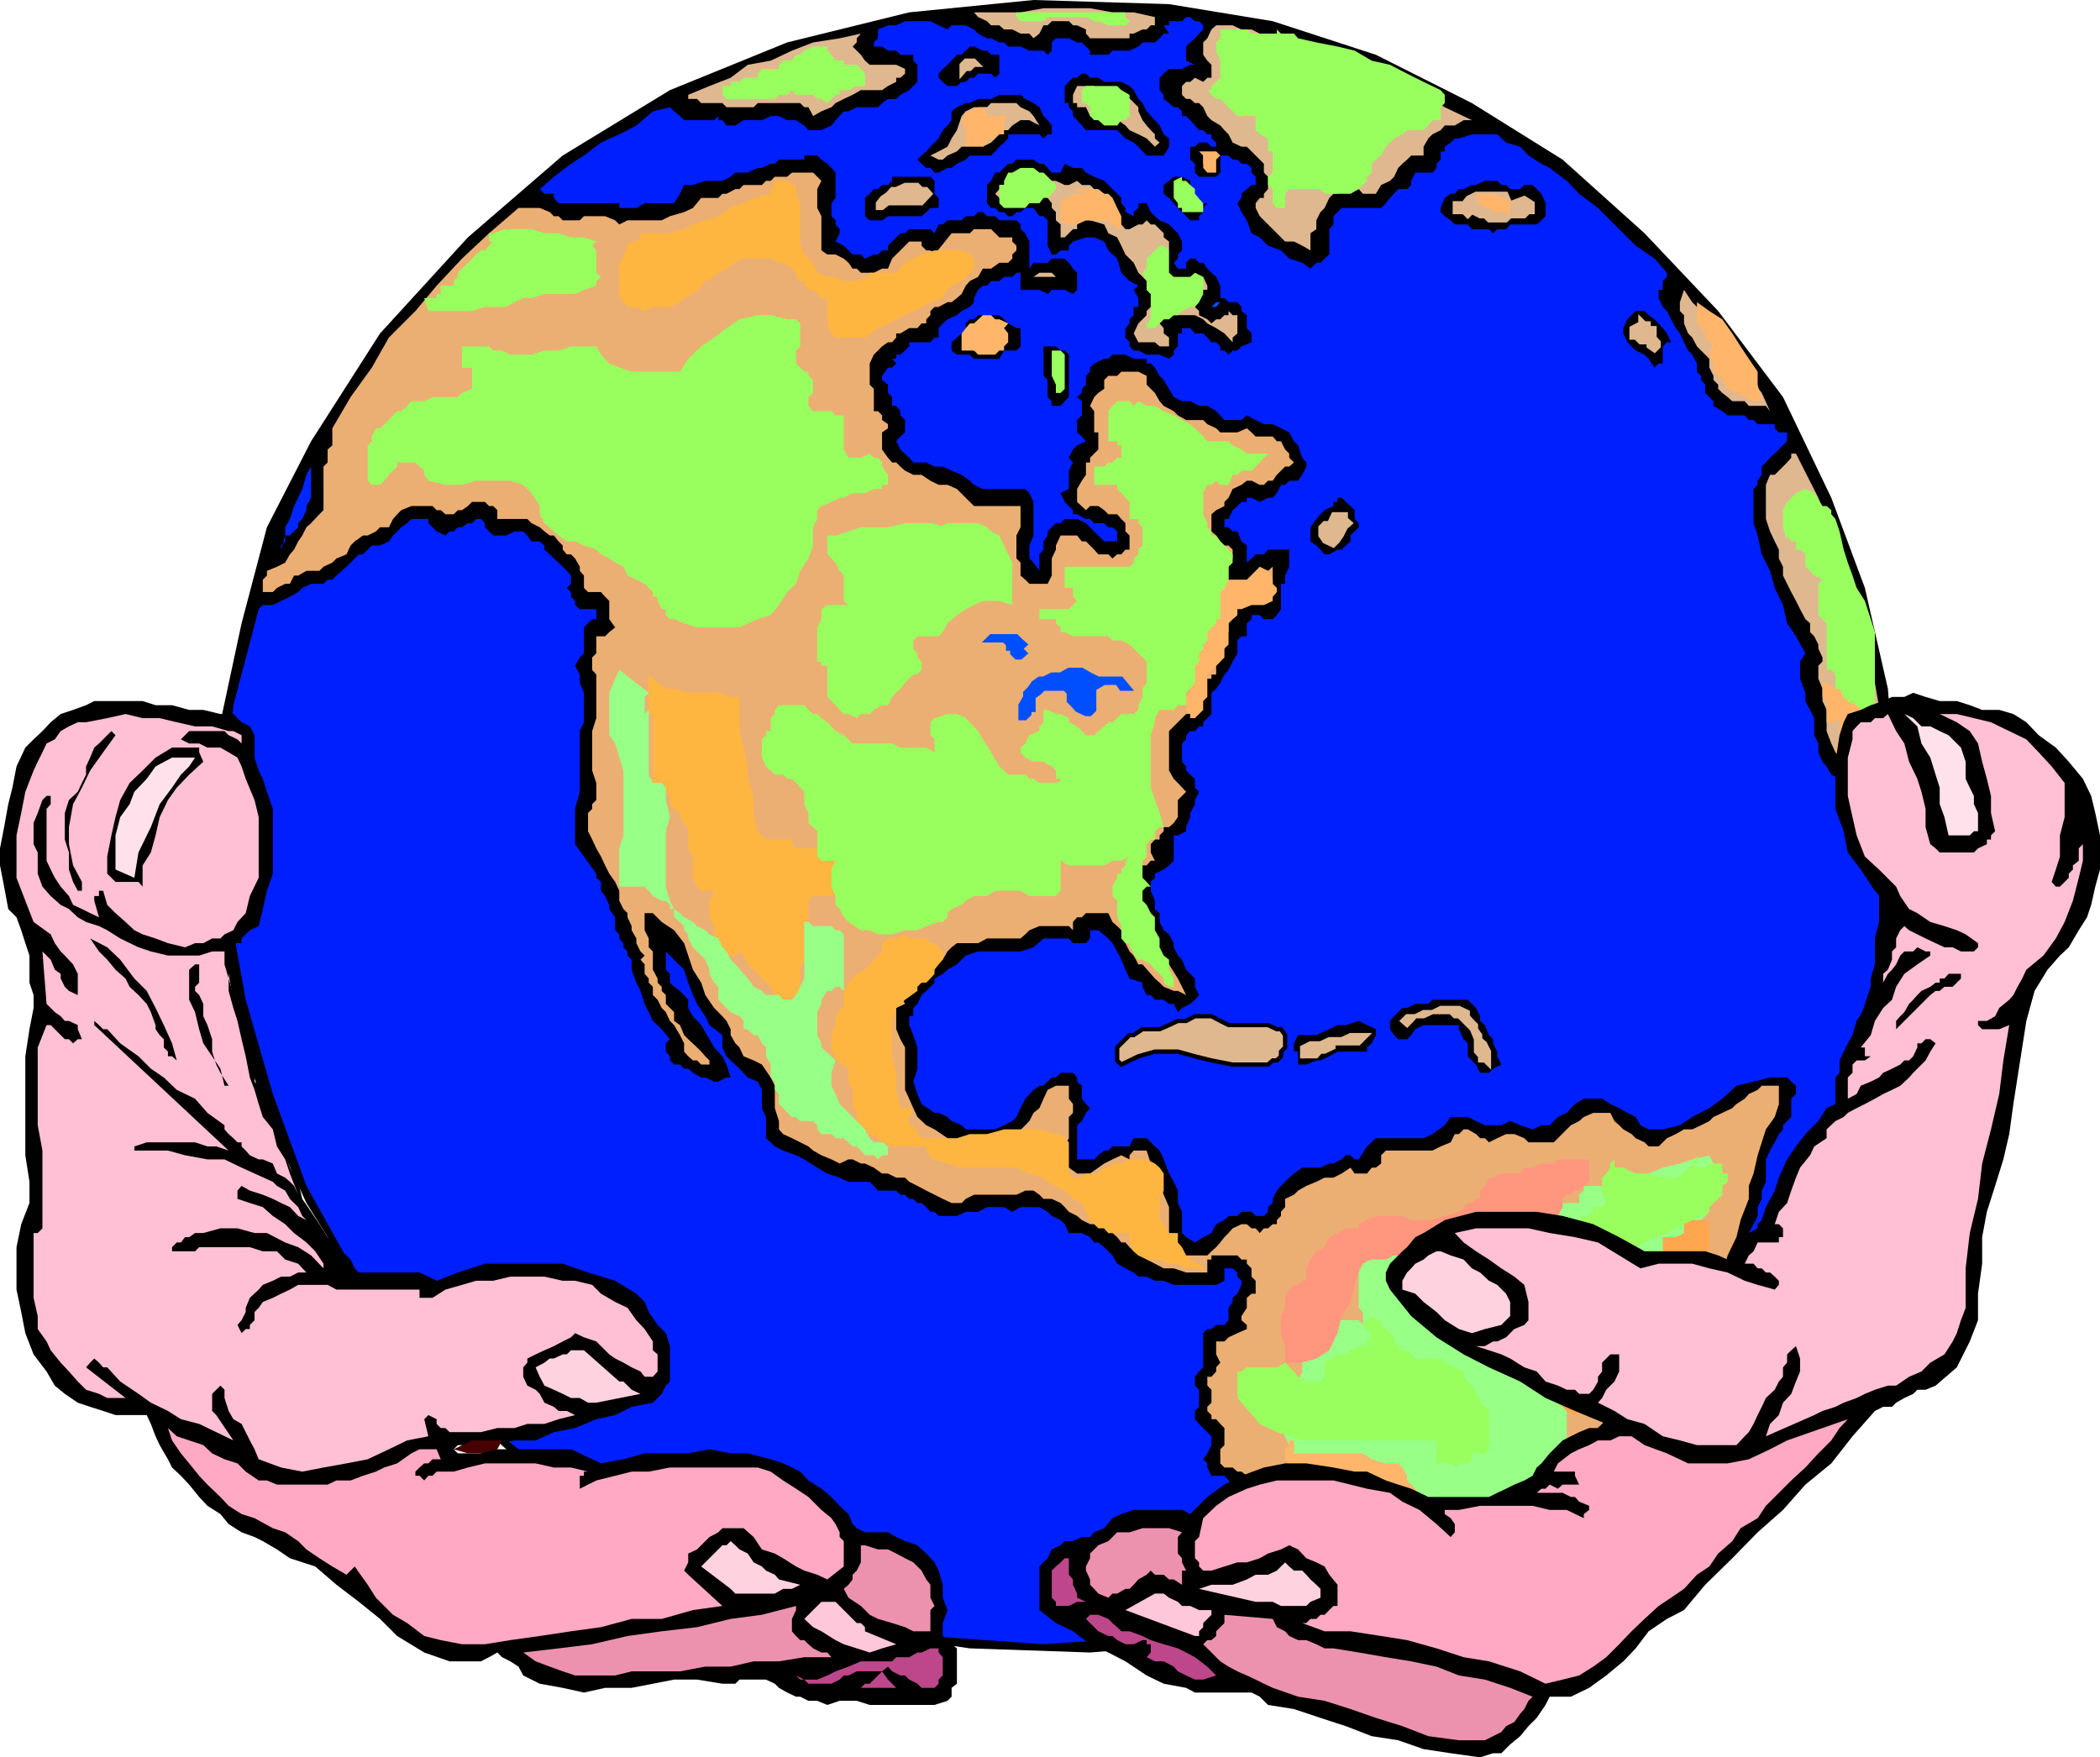 <svg xmlns="http://www.w3.org/2000/svg" width="356.402" height="298.297"><path d="m310.8 84.5 5.7 15.297 3.902 17.101 1.399 17.5v17.7l-2.899 16.8-4.5 17.602-6.5 15.598L299 216.699l-10.3 13.899-12.5 12.5-12.5 10.3-14.598 8.899-14.7 7.402-16.3 5.801L202 279.098l-17 1.402-20.398-.703-19.903-2.899L125.5 270.5l-17.5-8.203L90.902 250.5l-14.601-13.203L63.1 222 52 204.2l-6.7-14.602-5-15.598-2.898-16.8-.703-17.5.703-17.102L41 105.797 45.3 89.5l7.5-14.602 11.7-18.3 14.902-16.301L95.5 26.398l18.2-11.101 19.902-8.098L154.3 2.098 175.402 0l23 .7L216 3.597l17.5 5.699 16.3 8.203 15.4 9.598 13.902 12.5 12.5 13.199 11 14.601L310.8 84.5"/><path fill="#dfb890" d="M196 2.898v1.399h-.7l-.698.703h-.7l-1.5.7h-.703v.8H185l-.7-.8V5l-1.5-.703h-.698l-.7-.7H178.5l-.7.7h-.698l-.7 1.402-1 .801-.703-.8h-1.5l-1.398-.7h-1.399l-.8-.703h-1.403l-.699-.7-1.5-.699-.7-.8h7.9l3.902-.7H185l3.8.7h3.602l3.598.8"/><path fill="#001fff" d="M204.2 4.297V5l-.7.7-.7.8-.8.7-.7.698v2.399l1.5.703h-.8l-1.398.7h-2.2l-.902.8-.7.7v2.097l.7.8v.7l.902.703.797.7h.703l.7.698v.801h.699l.699.7.8.898.7.8h.7l.702.7h.7v.703l.8.7v.698h-.8l-.7-.699H203.5l-.7.7h-.8v2.199l.8.699v1.5l.7.703h2.902l.7-.703v-2.899h1.398l.7.7h.8l.7.699h.902l.8.703v.797l.7.703v1.398h-.7l-.8.7-.903.8v.7L210 34.5l.7 1.5.902 1.398.8 2.2 1.399.699 1.398 1.402 2.203.801 1.399 1.398 2.199.7 1.402 1 1-1h.7l.699-.7.8-.699v-4.3l.7-.801v-1.399L227 36l.7-.703h6.702l.797-.797.703-.902 1.399-1.5h1.5l.699-.7V30.7l.7-1.402h2.902l.699-.797v-.703l.699-.7V25.7h.7v-.8l1-.7.702-.699h.7l2.199-.703h4.3l1.5 1.402 2.399.7 1.402 1.5 2.2 1.398L263 28.5l2.902 2.2L268 32.897l3.2 2.399 6.402 6.402 3.199 2.2 2.101 2.398V47l-.703.7v1.5h-.699v1.398l.7 1.5.702.699.7 1.402.8 1.5.7.899.699 1.5.699 1.402.7.7.8 1.5v1.398l.7.699v.703l.702.797v1.402l1.399 1.399v.8l1.5.899.898.703h2.903l.699.797h.8l.7.703h2.898v.7l.703.698h1.399v1.5L301.199 77l-.797.7-.703.8-.699.7v1.398l-.7 1v.699l-.698.703v5.797l.699 2.101.699 3.2 1.402 2.8.797 2.899 1.403 2.902.699 3.098 1.5 2.203 1.601 2.898-.902 1.399v2.902l.902 2.399V119l.797 1.5.703 1.398v2.899l.7 1.402v1.5l.699 1.598.699.8.8 1.403 1.4.7 1.402.698.8.801v1.399l.7.699v2.902l.699 1v1.399l.699 1.402 1 2.2.7 2.898.702 2.902v6l-.703 2.797v6l-3.097 9.402-2.2 9.598-3.601 8.902-3.801 8.899-5.098 8.8-5 8L288.7 227l-6.5 8.2h-.699l1.402-3.102 1.5-2.2 2.098-2.199 1.5-1.402 2.102-2.2 1.5-2.097 1.597-2.402.801-2.899.7-1.402.702-1.5.7-1.399v-1.5l.699-1.601.8-1.5.7-1.399v-1.5L299 203.5v-1.402l.7-1.5v-3.801l.702-1.5.797-1.399.703-1.398.7-.8v-.7l.699-.703.699-.7V186.5l.8-.8v-1.403l-.8-.7-.7-.699h-2.898l-2.8.7-2.903.699-2.398 2.203-2.2 1.598-2.902 1.5-2.097 1.402-2.903.7h-2.398l-1.399-.7-.8-1.402-1.403-.7-1.398-.8-1.5-.7-1.399-.898h-3.101l-1.5.898-1.399 1.5-1.5.7L263 191h-1.398l-1.5.7L258 191l-1.7-.703-1.5.703H252l-1.5-.703-1.398-.7h-2.903l-1 1.403-2.097 1.5-1.5.7H233.5l-1.5 1.398-1.398 2.199h-.7l-.703-.7h-.797l-.703.7-1.398.703h-.7l-1.5.7H221l-1.398 1-.801.698-1.399 1.399-.703.8L216 203.5v.7l-.8.698v.801l-.7.7h-1.398l-.7-.7H210.7l-.699.7h-1.5l-.7.699-1.398.699-.8 1.5-1.403.703-1.398.898-1.5-.898-.7-.703v-3.598l-.699-1.5v-2.101l-.703-1.5-.797-1.399-.902-2.402-.7-1.5-.8-.7-1.398-1.398h-2.2l-.703 1.399h-2.898l-.7.699h-.699l-1 .8-.703.7h-2.898V191l.8-.703.7-1.399.699-.8-.7-.7-.698-.898v-2.203l-.801-.7v-.699l-.7-.8H180l-.8.8h-.7l-1.398 1.399h-.7l-1 .703-1.402 1.5-.8 1.598-.7 1.5-.7.699-1.398.703-1.5.7h-5l-.703-.7-1.699-.703-.7-.7-1.5-.699h-.698l-2.2-1.5-.703-1.699-.699-2.101.7-2.2v-3.601l-.7-2.098-.7-1.699v-1.5h.7v-1.402l.7-.7.702-1.5.797-.699 1.403-1.402v-.7l1.398-.8.8-.7 1.602-.898 1.5-1.5L166 161.5h7.2l2.202-.703 1.7-1.5h4.3l.7.8h2.199l.699-.8v-1.399h1.402l1.7 1.399.699.8.8 1.403.7 1.398.699 1.7.7 1.5 2.202.699v.703l.7 1.398h.699l.699.801h1.5l.902.7h.797l.703 1.398.7-.7 1.398-.699.8-.699.7-.8-.7-1.399v-1.402l-1.5-1.5-.698-1.7-.7-.699-.703-1.402v-.7l-.797-1.5-.902-.699-.7-1.398V155l-.8-.703v-1.399l-.7-1.699v-1.5l.7-.699v-.703l1.5-.7.902-.699.797-.8v-4.301h.703l1.399-.7v-.699L202 138.7v-.7l.8-1.5v-.703l.7-1.399-.7-.699v-1.5l-.8-.699-.7-.703v-.7l-.698-.8v-3.098l.699-.699v-.703l.699-.7h.8l.7-.8h.7v-.7l.702-.699.7-.699v-3.601l.8-.7.7-1 .699-1.398.699-.8.7-1.403.8-1.399V108.7l.7-.699h.902v-2.203l.8-.7v-.699h1.399l.699.7h1.5l.7-.7.702-1v-4.3h.7V97.7l.699-1.5v-2.902h-3.602l-.699.8h-1.398l-.7.7-.8.703v-2.902l-.903-.7L210 90.2h-.8l-.7-.699h-.7v-1.402h.7l.7-1.5.8-.7.7-.699h.902v-.7h.8l1.399.7 1.398-.7H216l.7-.8.702-1.403h.7l.699-.7h1.5l.699-1 .7-1.398V78.5l-.7-.8-.7-2.102-.698-.7-.801-1.5-1.399-.699L216 72h-1.5l-1.398-.703-1.5-.797-.903.797h-2.898l-1.399-1.5-1.5-.899H203.5l-1.5-.8h-1.398l-1.403-.7-.797-1.398-.902-1.5-.7-.703-.8-1.399-.7-.699h-.698v-.8h-2.2l-1.402-.7h-2.2l-.698.7h-.7l-1.703.8-.699.7v.699l-.7.699v1.5l-.698.703v.7l-.801.698.8.7V70.5l-.8.797v2.101l.8.7.7.8-1.5.7-.7.699-.699 1.402.7.801-.7 1.398V83l-1.402.7.7 1.5.702.698.7.7v.699h.699l1.5.8H185l.7.7h1.702l.7.703h.699l.8.7v1.698h-2.199l-1-1-.703-.699L185 89.5l-.7-.703-1.5-.7h-2.1l-.7.7h-.8l-.7.703-.7.7v.698l-.698 1v1.399l-.7.8v2.801l-1-1.398-.703-.703v-2.2l.703-1.699V85.2l-.703-1.5L174 83h-7.2l-1.5-.703-.698-.7-1.403-1-1.699-.699-1.5-.699h-1.398l-1.403-.699H155l-.7-.8-1.5-1.403-.698-1.399.699-.8.8-.7v-2.101l-.8-.797v-.703l-.7-.899h-.699v-1.5l-.703-.699v-1.402l-1-.797v-.703l1-1.399h.703l.7-.699-.7-.8h.7v-.7h.699l.8-.699.7-.703v-.7h3.601l.7-.8h.699v-1.598l.699-.8.8-.7 1.602-.699.797-.703 1.403-.7.699-.8v-.7L166 49.2l.8-.699h.7l.7-.8h1.402l.8-.7h1.399l.699-.703h.7V49.2h3.202l1.399.7.699-.7h2.2l1.402.7.699-.7v-2.902l-.7-.7-.699-1-.703-.699H178.5l-.7.7h-2.398l-.703 1V41L174 39.598l-.8-.7v-.8l-.7-.7h-2.898l-.7-.699H167.5l-.7-.699h-.8l-.7.7h-1.398l-.703.698h-2.398l-.801.7h-.7l-.698 1.5-.7-.7h-3.601l-.7.7h-.8l-.7.699-.699.703-.703.7v.8h-1l-.699.7h-.7l-1.5.698-.698-.699h-1.403l-1.5-1.5-1.398-.699.699-1.402v-.7l-.7-.8v-.7l-.698-.699V34.5l.699-.902v-4.301l-.7-.797-.699-.703-1-.7-.703-.699H136.5v.7h-4.3l-.7.699h-.7l-1.5.703h-.698l-1.7.797h-2.101L124 30l-1.398.7h-2.903l-2.097.698h-1.5l-.7 1.5-1 1.602h-5l-1.402.797h-2.898V34.5H94.8l-.8-.902v-.7h-1.598l-.8-.8L94 30l2.902-2.203 2.2-1.399L102 24.2l3.102-1.402 2.898-1.5 2.8-2.399 2.9-.699.702.7 1 .8.7.7h5.097l.703-.7v.7h.7l.699.898h1.5l1.398-.899h3.102l1.5-.699h1.398l1.403.7h1.5l1.398.898.7.8h2.202l1.7-.8.699-.899 1.398-1.5H144l1.402-.699H149l.7-.699 1-.703h1.402l.699-.7 1.5-.8 1.398-1.399V11l-.699-.703v-1h-2.2l-.698-.7h-1.403l-1-.699h-1.398V7.2l.699-.7V5l1.7-.703h1.402l1.5-.7h4.3l1.399.7 1.5.703.699-.703h2.402l1.399.703.699.7 1.5.8h.7l1.402.7h.8l.7.698h2.097l1.5.7h2.403l.699.699.699-.7V7.2l.7-.699h2.202l1.399.7h.8L185 8.597v.699h3.102l.699-.7h2.898l1.5-.699.703-.699H196l.8-.699.7-.8h.902l-.902-1.403h.902v-.7h2.2l.699-.699H202l.8.7h.7l.7.699"/><path fill="#dfb890" d="M249.8 20.398h-1.398l-1.5.899H245.2l-.699.8-1.398.7-.7.703-.8 1.398v1.5H239.5l-.7.7-.8.699-.7.703-.698 1.5-.7.7-1.5.698-.902 1.5h-2.2l-.698-.8h-2.903l-.699.8h-.7l-.698.7-.801 1.699-.7.703-.699 1.398v1.5l-1 .7V42.5L221 41.7l-1.398-.7h-1.5l-.7-.703L216 38.898l-2.2-2.199-.698-1.402V34.5l.699-.902h.699v-.7l.7-.8V30l-.7-.703v-1.5l-2.898-2.899h-.903l-1.5-.699-.699-1.402-.7-.7-.698-.8-1.5-.899-.7-.699-.703-1.5-.699-.699h-.7l-.8-.703h-.7l-.698-.7v-1.5l.699-.699H202l.8-.699 1.4.7.702-.7h.7V11l-.7-.703-.703-1V7.199l.703-.699.7-1.5.8-.703h2.797l1.5.703h1.703l1.399.7h1.398l4.403 1.5 4.5 1.398 4.3 1.699 4.399 1.402 4.5 2.2 4.3 2.199 3.598 2.101 4.602 2.2M146.102 5.7l-.7.8v.7l-.703.698.703.7.7.699.699 1 .8.703h4.5l1.5.7v.8l-.8.7h-.7v.698l-1.402.7-1 .699h-3.597l-1.403.8-1.5.7-1.398.703-.7.7-1.699.698L138 19.7l-.8-1.5h-.7l-.7-.699h-7.198l-.7.7h-4.601l-.7-.7H119l-.7-.703h-1.5v-.7l3.602-1.5L124 13.2l2.902-2.2 3.899-.703 3.601-1.7L138 7.2l4.5-.699 3.602-.8"/><path d="M169.602 10.297V12.5l-.7.7-.703-.7H166l-.7.7h-.698l-.7.698h-.703l-.797.7h-1.601l-.801-.7-.7-.699V12.5l.7-.8.8-.7.7-.703.902-1h.797l.703-.7.7-.699h.699l1.5.7h.699l.7.699h1.402v1"/><path fill="#dfb890" d="M166 11h-.7l-.698.7h-.7l-.703.8V11l.703-.703h1.399L166 11"/><path fill="none" stroke="#dfb890" stroke-miterlimit="10" stroke-width=".726" d="M166 11h-.7l-.698.7h-.7l-.703.8V11l.703-.703h1.399zm0 0"/><path d="m193.2 16.797.702.703.7 1.398 1.398 1.5.8.899.7 1.5.902.703v1.398l-.902 1.5h-2.898l-.7-.699-.703-.8-.797-.7L191 23.5l-.7-.703-.698-.7H184.3l-.7-.8-.8-.899-.7-.699v-.8l-.699-.7V17.5h-.703v-2.902l.703-.7.7-.699h.699l.8-.699h.7l.699.7h1.402l1 .698h2.899l1.398.7.703.699.797 1.5"/><path fill="#dfb890" d="M193.2 18.2v.698l.702 1.5.7.899.699.8.699.7v.703l.8.7-.8.698-1.398-1.398-1.403-.703-1.5-.7-.699-.8-2.2-1.598H185l-.7-1.5h-1.5V17.5h-.698v-1.402l.699-1.5h2.898l.703.699h3.899l2.898 2.902"/><path d="M178.5 21.297v1.5h-.7l-.698.703-.7-.703h-5.3v.703l-.7.7-.8.698-.7.801-.703.7h-3.597l-.7.699-1.5.699-.902.703h-.7l-1.5.797h-.698l-.7-.797h-.703l-.797-.703-.703-.7.703-.699.797-.699.703-.8 1.399-1.399.699-1.402.8-.801.7-.899v-1.5l.902-.699 1.5-.699h.7l1.398-.703h2.2l1.402-.7h3.597l.801.7 1.402.703 1 .7.7 1.5.699.698.699.899"/><path fill="#dfb890" d="m176.402 21.297-1.703-.899h-1.5l-1.398.899-.7.8h-1.5l-.699 1.403-.703.7-1.398.698-1.5-.699-1.399.7h-.703l-.797.8-1.601.7-.801.699h-.7l-1.398-.7 1.399-.699 1.5-.8.699-1.399.902-1.402.797-2.399.703-.8 1.399-.7h2.199l.7-.699h4.3l.7.7 1.5.698.702.801 1 1.598m29.2 7.203h-.7l-.703-.703v-1.399h.703v.7l.7.699v.703"/><path d="m180.7 27.797 1.402.703h1.5l.699.797 1.398.703 1.703.7 2.899 2.898v.902l.699.797V36l1.402.7V36l.797-.703V34.5h1.403l.699 1.5.699.7.8.698 1.602.7.797.8.703.7.7 1.402v1.5l-.7.7v.698l-.703.7.703 1h1.399v-1l.699-.7h.8l.7.7h.7l.702 1 .7.699.8.703.7 1.5v2.098h.699l.699.699h1.5l.7.8v.7l.902.703v2.2l.8.898v1.5l-1.703.699-.699.703h-.8l-.7.7-.7-.7h-.698v-.703l-.7-.7h-.8l-.7-.8-.703-.7h-1.398L202 55.7h-1.398v.899h-.7v2.199l-.703.703v.7l-.797.698-1.601-.699h-2.2l-1.401-.7h-.797l-.703-.703v-.7l-.699-.8v-1.598l.7-.8v-.7l.702-.699v-1.402h.797v-1.5l-.797-1.399.797-.699-1.5-.8-1.398-1.403-.7-2.399-1.5-1.398-.699-1.5-1.703-.703h-1.398l-2.2.703-.699.7v.8H180l-.8.7h-.7l-.7-1.5v-4.302l-.698-.699h-.7l-1-1.402H174l-.8.703h-.7l-.7.7h-.698l-.7-.7h-.8l-.7-.703h-.703l-.699-.797v-3.102l.7-.699.702-1.402h.7l.8-.797.7-.703h.699l.699-.7h2.902l1 .7h.7l.699.703.699.797h1.5l.7-1.5"/><path fill="#ebaf73" d="m139.402 30.7-.703 1.398v3.199l.703 1.402V42.5l1 .7h1.399l1.398.698.801.7.7 1h.702l.7.699h2.199l1.398-.7h1l.703-1.699L154.301 41h2.101v.7l.797.8h.703l.7.7 2.898-3.602h3.102l.699-.7h2.898l.703.7.7.699h2.199V41l.699.7v.8l-.7.7v.698l-.698.7h-1.5l-1.403 1h-1.398L166 47l-1.398.7-.7.8-.703 1.398-.797.7-.902.699h-.7l-1.5.8h-.698l-.7.7v.703l-.703.7v.698h-.797l-.703.801h-1.398l-1.5.899h-.7v.699l-.699.8h-.703l-1 .7-.699.703-.7.7-.698 1.5v3.597l.699.703v3.797H149l.7.703v.797l1 .703v.7l-1 .698v2.899l1 1.402.702.801h.7l.699.7.8.698 1.399.7h1.402l1.5 1 1.399.699h1.5l1.601.703 2.899 2.898h7.898V89.5l-.699 1.398v3.899l.7.703v2.2l.8.698.7.7h3.1l.7-1.399v-2.902l.7-1.5v-.7l.8-1.699h2.8l.802 1h.699l1.398 1.399.703.8h1.7l.699.7.8-.7h.7l.699-.8h.7v-2.399l-.7-.699v-1.402l-.7-.7-.698-.8h-1.5l-.7-.7-1-.699H185l-.7.7-1.5-1.399V83l.802-1.402.699-1V78.5H185v-.8l1.402-1.403v-2.899h-.703v-3.601l-.699-.899.7-1.5.702-.699 1-.699v-1.5l.7-.703h1.5l.699-.7h2.898l1.403.7v1.5l.699.703.699.7.8 1.398.7.8 1.7.899.702.703 1.399.797h2.898l.703.703 1.5.7.7.698H210l1.602-.699.8.7.7.699H216l.7.8h.702l.7 1.399.699.703v.7l.8.8-.8.7h-.7l-.699.698-.703.7-.699 1h-.8l-.7.699h-.7l-1.398-.7h-.8l-.903.7-1.5.703-.699 1.5-.7.7v.698l-1.398.7-.8.699v2.902l.8.7.7 1 .699.699h.699l.7.699v1.5l-.7.703v3.598l.7.699h.8l.7-.7.902-.699h.8V97.7h.7l.699-.8h1.398l.801-.7v2.899l-.8.699v.703h-1.4l-.698.797h-.7l-.8.703-.903.7-.699.698v1l-.8.7-.7.699-.7 1.5v2.8l-.698 1.5v.7l-.7.703v1.5h-.8v.7h-.7l-.703.698-.699 1v3.602l-.7.7h-1.5l-1.398 1.398-.703.699-.797.8v6.7l.797 1.402.703.7 1.399 1.5-1.399 1.398v2.902l-.703 1-.797.7h-.902v.699l-.7.699v.703h-.8l-.7.797v1.402l.7 1.399h-.7l-.698.8h-.7v.7h-.703l-.797.699v3.8l1.5 2.903.7 2.2 1.398 2.097.8 2.203 1.602 2.2 1.5 2.398 1.399 2.8-1.399-.699h-.703l-1.699-.699-.7-.703-.8-.7-.7-.8-1.398-1.598h-.703l-.797-1.5-.703-.699-.699-1.402v-.801l-.7-1.399-.698-.699-.801-.699-.7-1.5h-3.8l-.7.7h-.8l-.7.8v1.398l-.699-.699h-5l-1.703.7-.699.699-.8.699h-5.7l-1.5.8h-3.598l-.902.7-.7.703-.8 1.398h-1.398l-.7.801h-.703v1.598h-.797l-.703.8-.699.7-.7.703h-.698v.7l-.801.698.8 1.5-1.5.7v3.601l.7 1.7.8 1.398V185l.7 1.5.699 1.598.7 1.5 1.5 1.402 1.402.7 2.199 1.5 1.601.698h7.2l.8-.699h.7l.699-.699h.699l1.5-1.5.7-.703.702-1.399 1-.8.7-1.598.699-1.5 1.398-.703h2.203v2.203l.7.898v1.5l-.7.7v3.601l-.703 1.399v2.199l.703 1.402 1.399 1H185l1.402-1 1-.699 1.399-.703 1.5-.7 1.398.7v-.7l.703-.8h2.2l.699 2.203.699 1.7.8 1.398.7 2.199.902 2.101v6l.797.801h.703v.7l1.399.699h3.601l.7-.7.8-.699.7-.8.699-.899.699-.703.7-.797 1.5-.703h.902l.8.703h.7l.699.797.699-.797h.7l.8-.703h.7v-.7l.702-.699v-.699l.7-.8V203.5l1.5-.703.699-.7 1.398-.8 1.703-.7 1.399-.699h1.5l1.398-.699 1.5-1 .703 1H232l.8-1h.7l.902-.699v-1.402l.797-.801h7.903l1.398-.7 1.7-.699.702-1.398h.7l.8-.8h.7l1.398.8.7.7h.8l.7.698 1.402-.699 1.5-.699H257l1.7.7.702.698h4.297l.703-.699 2.2-2.199 1.398-.703.8-.7 1.602-.699h2.899l.699 1.399.8.703.7.7 1.402.8.7.7 1.5.698.699.7h1.699l.7-.7.702-.699 1.5-.699 1.399-.8h1.398l1.5-.7 1.403-.703.699-.7 1.5-.699 1.699-.8.7-.7 1.402-.898.699-.8 1.5-.7.699-.703h2.902v3.101l-.703 2.2-1.5 2.101-1.398 4.399-.7 3.101-.8 2.098v2.203l-1.399 3.598L294.7 210l-1.5 3.098-.898 3.601-2.2 2.899-1.402 3.101-2.199 2.2-2.898 2.101-1.403 1.5-1.398 2.797-1 2.402-1.399.801-.8 1.398-1.403 1.399-1.398.8L274 239.5l-1.398 1.398-.7.801-1.5 1.399-.703 1.402-.898.797-.801 1.402-.7 1.7L263 252l-5 3.598-5.3 3.101-4.298 2.899-6 2.101-4.402 2.899-6 1.5-5 2.402V269l.7-1.703.702-1.399.797-2.199v-2.8l-.797-1.5-1.402-.7h-2.2l-1.398-1-1-.699-.703-.703H221l-1.398-.7-.801.7-1.399-1.399-.703-.8-.699-.7-.8-.699h-.7l-1.398-.699h-.7l-.8-.703v-.797l-.903-.703H210l-.8-.7h-1.4l-.698-.699V246l.699-.703v-2.899l-.7-.699-.699-.8h-.8v-.7l-.7-.699v-.703l.7-.7v-2.199l-.7-.699v-1.5h.7l.8-.902v-.7l.7-.8-.7-1.399V227.7h1.399l.699-.699 1.5-.703 1.602-.7v-.699l-.903-.8v-.7l.903-1.398v-1.703l.8-.7h.7v-2.199l-.7-.699v-1.402l-.8-.797v-.703h-.903l-.699-.7h-4.398v.7h-.7V216h-3.601l-2.102-.703H197.5l-1.5-.797-1.398-.703-1.403-.7-.797-.699-.703-.699-.699-.8h-.7l-.698-.899-.801-.703h-.7l-.699-.797-1-.703H185l-1.398-.7-.801-.699-1.399-.699-.703-.8-.699-.7-1.5-.699h-1.398l-.7-.703-1-.7H174l-1.5.7h-7.2l-1.398.703-.703.7H161.5l-1.5-.7-1.398-.703-1.403-.7-1.5-.8-1.398-.7-.7-.699h-1.5l-1.402-.699h-1l-1.398-1-1.5-.699h-.7l-1.402-.703H144l-1.5.703-1.398-.703-1.7-.7-1.402-.8-.8-.7-2.798-1.398-1.5-.699-.703-.8v-1.403l-.699-2.2v-3.8l-.7-1.399-1.5-2.199-1.398-.699-1.703-.703-.699-1.5-.7-.7-.8-1.398v-1l-.7-1.402-.698-.797-.7-.703-.703-.7-1.5-2.199-.699-2.101-1.398-2.2-.801-2.398-.7-2.101-1.699-2.2-2.101-1.398-1.5-1.5h-1.399v2.898l.7 1.399v1.5l.699.703v3.098l.8 1.5v.699l.7.703v.7l.699.698v1.5l.7.7.702.699v1.5l1 .703.7 1.7.699.698 1.5 1.399.699.703.7.797.702.703v.7l.797.698-.797-.699H119l-.7-.699h-.698l-.801-.703-.7-.797v-1.402l-.699-1.399-1-1.699-.703-.703-.699-1.5-.7-.7-.698-1.398-.801-.8V167.5l-.7-.703v-.7l-.699-.8v-1.598l-.703-.8.703-.7-.703-.699-.699-1.402v-.801l-.8-1.399v-.699l-.7-1.5V155l-.7-.703-.698-1.399V151.2l-.7-1.5-1-1.402-.703-1.399-.699-1.5-.8-1.398-.7-1.5-.7-1.402V138l.7-.703v-.797l.7-.703v-2.899l-.7-2.101v-6.7l.7-2.199V114.5l-.7-.8v-2.102l.7-.7V108h1.5l.702-.703 1-.797-1-1.402V102l-.703-.703-.699-.797h-2.2l-.698-.703v-2.098l-.7-.8v-.7l-.8-1.402-.7-.7H96.2l-.699-.8v-.7l-.7-.699-.8-1h-.7l-.898-.699-.8-.699-1.403-.703-.699-.7h-5.098v-1.5l-.703-.699H83l-.7-.699h-2.198l-.7.7-1 .699H77.7l-.699.699h-1.398l-.801-.7h-.7l-.699-.699h-3.601l-1.7.7-.699.699-.703.8L66 89.5h-1.5l-.7.7-1.398.698h-.8l-1.403 1-.699.7-.7 1.5-1.698.699-.7.703-1.5.7-.703.698H52l-1.398.801h-.7l-.703 1.399h-.797L47 99.797l-.7.703h-1.698v-2.102l.699-.699v-.8l1.699-.7 1.402-.699.797-1.402.703-.801.7-1.399.699-1L52 89.5l.8-.703 1.4-1.5.702-.7V79.2l.7-.699v-2.203l.8-.7V72.7l3.098-5.3 3.602-5L66 57.296l4.5-4.5 3.602-4.297 4.3-4.602 4.598-4.3 5-4.301h3.602L93.3 36l.699.7h.8l.7.698h2.902l.7-.699h3.597l1.703.7.7.699 1.398-.7h5.8l1.4-.699 2.402-.699 1.5-.703 1.398-1.7h2.902l.7-.699h.699l1.5-.8h.699l.7-.7h3.1l.7-.699h.8l.7-.699h2.102l.8-.703H138l1.402 1.402"/><path fill="#dfb890" d="m182.8 30.7.802.698H185l.7.7h.702l1 .8h.7l.699.7v3.8l.8.7h.7l.699.8h.7l1.5-.8h.702l.7-.7.699.7H196l1.5 1.5v.699l.902.703v1.5l-.902.7v3.097l.902.703.797.7H202V47h2.2l.702 1.5v.7h-.703l-.699.698v.7l-.7 1.5.7.699v.703l1.402.7.7.698.8-.699h.7l.699-.699h.699v-.703l.7.703h.8v3.098l-.8.699v.8l-1.4-1.5-1.398-.898-1.5-.8-.703-.7-1.398-.699h-4.399l-.902.7-.7.698.7.801v.899l.902.699v1.5h-1.601l-.801-.7h-2.8l-.798-1.5.797-1.699.703-.699.7-.699v-.703l.699-.7v-2.199l-.7-.699v-1.5l-1.402-1.402-.797-1.7L191 43.2l-.7-1.5-.698-1.402-1.5-.7-.7-1.5-2.402-.699h-1.398l-.801.7v.8h-.7l-.699.7-.703.699H180v-2.2l-.8-.699V36l-.7-.703V34.5l-.7-.902-.698-.7H174l-.8.7h-3.598l-.7-.7.7-.8v-.7h.8L171.801 30l.699-.703h2.902l1.7.703.699.7h1.398l1.5.698h.703l1.399-.699"/><path d="m158.602 32.898.699.7v1.699h-1.399L157.2 36l-.797.7H150.7l-1 .698h-2.097l-.801-.699v-3.101l.8-.7.7-.8H149l.7-.7h1l.702-.699V30h6.5l.7.7v2.198m46.3 1.602-.703.797V36l-.699.7v.698H202L200.602 36l-.7-.703-.703-.797-.797-.902-.902-.7v-1.5l.902-.699.797-.699h1.403l1.398.7v.698l.8 1.5v.7h.7l.7.902h.702m53.798-3.102h1.402l1.5 1.5.699 1.602v2.2l-.7.698-.8.7h-4.5l-.7.8h-1.5l-.699.7-.703-.7h-2.898l-.7-.8h-2.199l-.703-.7-1-.699L244.5 36v-.703l.7-1.7 1-.699h.702l.7-.8h.8l1.399-.7h.699l1.5-.699h2.102l.699.7h.8l.7.699H258l.7-.7"/><path fill="#dfb890" d="m157.902 32.898-1.5 1.602H150.7l-1 .797h-.7V34.5l.7-.902 1-.7.702-.8h.7l1.5-.7h2.097l.703.7h.797l.703.8"/><path fill="none" stroke="#dfb890" stroke-miterlimit="10" stroke-width=".726" d="m157.902 32.898-1.5 1.602H150.7l-1 .797h-.7V34.5l.7-.902 1-.7.702-.8h.7l1.5-.7h2.097l.703.7h.797zm0 0"/><path fill="#dfb890" d="m202.8 35.297-1.5-.797-.698-.902-.7-.7-.703-.8h1.403l.699.8L202 34.5l.8.797m55.9-1.699 1.402.902V36h-.7l-.703.7h-2.398l-.7.698H252.7l-.7-.698h-.8l-1.4-.7-.698.7-.7-.7h-1.5v-1.5h1.5l.7-.902 1.398-.7h5.102l.699 1.602 2.398-.902"/><path fill="none" stroke="#dfb890" stroke-miterlimit="10" stroke-width=".726" d="m258.7 33.598 1.402.902V36h-.7l-.703.7h-2.398l-.7.698H252.7l-.7-.698h-.8l-1.4-.7-.698.7-.7-.7h-1.5v-1.5h1.5l.7-.902 1.398-.7h5.102l.699 1.602zm0 0"/><path fill="#dfb890" d="M179.2 47h-3.798l1-.703h2.098l.7.703m121.202 22.797-.703-.899h-2.898l-.7-.8H294l-.8-.7-.9-.699-.698-.699v-.703l-.801-.797v-.703l-.7-1.399v-1.5L288.7 59.5l-.699-.703-.8-1.5-.7-.7-.7-1.699V53.5l-.698-.703v-1.5l.699-2.098 1.398 2.098 2.203 2.203 2.2 3.098L294 58.797l1.402 2.902 1.399 2.098L299 66.699l1.402 3.098"/><path fill="#004fff" d="m207.102 51.297-.7.8h-.8l.8-.8h.7"/><path d="M283.602 58.098h-.7l-.703.699v2.902h-.699l-.7.7-1-1.5-.698-.7-1.5-.699-.7-.703-.703-.7-.699-1.5V55.7l.7-1.5.702-.699.7-.703h1.5l.699.703 1 .7 1.398 1.5.703.898.7 1.5M172.5 55.7h.7v3.097l-.7.703h-2.098l-.8 1.398H165.3l-.7-.699h-2.199l-.902-.699v-1.402l.902-.801.797-.7.703-.898v-.8l.7-.7h.699l.7-.699h3.602l.8.7.7.698 1.398.801"/><path fill="#dfb890" d="M281.5 58.098v.699l-.7.703-1-.703v-.7h-1.398l-.8-.8h-.7v-1.598l1.5-.8v-.7l.7.7h.699v.8h1v1.598l.699.8"/><path fill="none" stroke="#dfb890" stroke-miterlimit="10" stroke-width=".726" d="M281.5 58.098v.699l-.7.703-1-.703v-.7h-1.398l-.8-.8h-.7v-1.598l1.5-.8v-.7l.7.7h.699v.8h1v1.598zm0 0"/><path fill="#dfb890" d="m171.102 57.297-.7.8h-.8l-.7.7h-.703l-1.398.703h-1.5l-1.399-.703v-.7l.7-.8v-.7h.699L166 55.7h1.5l.7-.8.702.8.7.899h.8l.7.699"/><path d="M181.402 61.7v5.698l-.703.7-.699.8h-1.5v-.8l-.7-.7V64.5l-.698-.703v-5h2.097l.801.703h.7l.702.7v1.5"/><path fill="#dfb890" d="M180 63.797h-.8l-.7-.7.7-.699.8.7v.699m140.402 78-1.5-.7v-.699l-.703-1.699v-5l-.699-1.5-1-.699v-.703l-1.398-.7h-1.5l-.7-.8-.703-.7-.699-.898-.7-1.5-.8-2.101V120.5l-.7-1.5v-2.102l-.698-1.699V113l.699-.703v-.7l-.7-1.5v-.699l-.699-1.398-.703-.703v-1.5l-.797-.7-.902-1.699-.7-1.398-.8-1.5-.7-1.402-.698-1.399v-1.5l-.7-1.402v-1.5l-.703-1.399-.797-1.699-.703-2.101v-5.801l.703-1.7h.797l.703-.699 1.399-1.398.699-.8V77h.8l3.802 7.5 2.898 7.398 2.902 7.899L316.5 108l1.7 7.898 1.402 8.2v8.8l.8 8.899"/><path fill="#0026ff" d="M50.602 88.797v.703l-.7.7-.703.698h-.797v1l-.703.7v.699l.703-2.399V89.5l.797-1.402.703-2.2.7-1.398.699-1.5.699-2.402.8-1.399V84.5l-.8 1.398v.7l-.7 1.5-.698.699"/><path d="m230.602 89.5-.7.7-.703.698v1l-.797.7-.703.699H227l-1.398.8h-.801l-.7-.8-.699-.7-1-.699V89.5l1-1.402.7-.801.699-.7 1.5-.699V85.2H227v-.7h.7l.702.7.797.698.703.7v1.5l.7.699v.703"/><path fill="#dfb890" d="m229.2 88.797-.798.703-.703 1.398-.699 1-.7.7-1.5-.7-.698-1V89.5l.699-.703h.8l.7-1.5h2.101v.8l.797.7"/><path fill="none" stroke="#dfb890" stroke-miterlimit="10" stroke-width=".726" d="m229.2 88.797-.798.703-.703 1.398-.699 1-.7.7-1.5-.7-.698-1V89.5l.699-.703h.8l.7-1.5h2.101v.8zm0 0"/><path fill="#001fff" d="M83.7 90.898h2.202l1.399-.699h1.5l.699.7.7 1h1.402l.8.699v.699l.899.8.699.7.8.703 1.4 1.398.702.801v1.399l-.703.699.703.703v.797l.7.703v.7l.8.698h2.797v1.7h-.699l-1.398 1.402v4.398l-.7.7-.8 1.402.8 1.5v1.398l.7 1.7v5l-.7 1.5v10.3l-.8 2.899v6l1.5 2.101 2.097 2.899V149l.801.7v1.5l.7.898.702 1.5v.699l1 1.402v2.2l.7.699v.699l.699.8v.7l.699.703v.7l.7.698v1.7l.8 2.199.7 1.402.702 2.2.7 1.398.699 1.5 1.5 1.402 1.398 1.7-.699.699v1.402l.7.797V180l.702.7h1l.7.698h.699l.8.7 1.399.8h.7l1.5.7h.702l1.399-.7H124l-.7-2.199-.698-1.402-1.403-1.5-.797-1.399L119 174l-1.398-1.5-.801-1.402v-1.399l-1.399-1.5-1-.699-.703-.703v-1.5l-.699-.7V161.5l1.402 1.398 1.7 1.7.699 2.199.8 2.101.7 1.5 1.398 2.102.703 1.5 2.2 1.7v2.097l.699 1.5.699.703 1.5 1.398 1.402 1.5 1.7.7.699 1.402v3.098l.699 1.5v3.601l.8.7.7.699 1.402.699 2.2.8 1.398.7 2.2 1.402 1.702 1 2.098.7 1.5.699h3.602l.699.699.699.8h3.102l.699.7h.8l.7.703H155l.7.7h.702l.797.698.703.801h.7l.699.7h3.101l1.5-.7H166l1.5-.8h2.902l1.399.8 1.398-.8h3.203l1.399.8.699.7 1.5.699.7.699.702 1.5h2.2L185 210l.7.898h.702l1 .801 1.399 1.399.8 1.402 1.399.797 1.402.703.797.7h1.403l1.398.698h1.5l1.7.7h7.202l1.399-.7v-2.101h1.398L210 216v.7l.7.698v.7l-.7 1.5-.8.699V221l-.7 1v2.098l-.7.8h-1.398l-.8.7h-.7l-.703.699v5.8l-.699.7-.7.902v1.5l.7.7v2.898l-.7.703v1.398l.7.801.7.7.702.699.7.699v1.5l-.7 1.402-.703 1 .703.7v.699l.7 1.402h2.199l1.398 1.5 1.5.7 1.703 1.398 1.399.8 1.398 1.399 1.5.703 1.403 1.7.699-1 1.5 1H221l.7.698.702.7 1 .8H227v1.399l-.7.703v2.2l-.698.698V269h-.801l-.7.7v2.198h-.699l-1.703.7h-2.097l-.801.699h-.7l-20.601 4.402-20.398 1.399-19.903-1.399-20-4.402L119 265.898l-17.8-9.601-16-12.5-14.7-14.598L60.2 216 52 201.297l-5.7-15.598-4.6-16-2.9-16.101-.698-17.098 1.5-16.8 4.3-16.302.7-.699H46.3l1.398-.699 1.5-.703 1.403-.797.699-.703 1.5-.7h2.101l.7-.699h.8l.7-.699.898-.8.8-.7.7-.699.7-.703.702-.7h.7l1.5-1.5H64.5l1.5-.699.7-1 .702-.699.7-.699 1-.703.699-.7h2.898v.7l1.403 1.402 1.5.7.699-.7H77l.7-.699h.702l1-.703h.7l.699-.7h.8l.7.7v.703l1.398 1.398"/><path fill="#004fff" d="m174 109.398-.8.7.8.8-.8.7h-.7l-.7-.7v-.8h-.698v-.7l-.7-.699H167.5l.7-.699h4.3l.7.7.8.698"/><path fill="none" stroke="#004fff" stroke-miterlimit="10" stroke-width=".726" d="m174 109.398-.8.7.8.8-.8.7h-.7l-.7-.7v-.8h-.698v-.7l-.7-.699H167.5l.7-.699h4.3l.7.7zm0 0"/><path fill="#004fff" d="m190.3 115.2 1.4 1.698h-1.4l-.698-1h-2.2l-1.703 1v3.602l-.699.7h-.7l-1.5-.7-.698-.8-.7-.7v-1.402l-.703-.7h-3.597l-.7.7-1 .699v2.203h-.703v.7l-.699.698h-.8V119.7l.8-1.402v-.7l.7-.699.702-1 1-.699h.7l1.398-.699h1.5l1.402-.8h2.2l1.398.8 1.402.7h3.899"/><path fill="none" stroke="#004fff" stroke-miterlimit="10" stroke-width=".726" d="m190.3 115.2 1.4 1.698h-1.4l-.698-1h-2.2l-1.703 1v3.602l-.699.7h-.7l-1.5-.7-.698-.8-.7-.7v-1.402l-.703-.7h-3.597l-.7.7-1 .699v2.203h-.703v.7l-.699.698h-.8V119.7l.8-1.402v-.7l.7-.699.702-1 1-.699h.7l1.398-.699h1.5l1.402-.8h2.2l1.398.8 1.402.7zm0 0"/><path d="M251.2 172.5v.797l.8.703.7 1.7.702.698v.7l.7 1.402v.797l.699 1.402-1.399.7-.703.699h-1.5l-.699-1.399-.7-.699-.698-.703v-2.2l-.7-.699-.8-1.699V174h-6l-1.403.7-.699 1-.7.698h-1.5l-.698-.699-.7-1v-1.402l.7-.797.699-.703.699-.7h.8l1.4-.699h2.202l.7-.699h6l1.398 1.399.7 1.402"/><path fill="#dfb890" d="M249.102 171.797v.703l.699.797.699.703v.7l.7 1v.698l.8.7.7 1.402v2.2l-.7-.7h-.8v-.703l-.7-.797v-2.102l-.7-1.699-.698-.699-.7-.703-.8-.797h-.7l-.703-.703h-3.097l-1.5.703h-1.403l-.699.797-.7.703-.8-.703.8-.797h1.4l1.402-.703h1.5l1.398-.7h3.102l1.5.7"/><path fill="none" stroke="#dfb890" stroke-miterlimit="10" stroke-width=".726" d="M249.102 171.797v.703l.699.797.699.703v.7l.7 1v.698l.8.7.7 1.402v2.2l-.7-.7h-.8v-.703l-.7-.797v-2.102l-.7-1.699-.698-.699-.7-.703-.8-.797h-.7l-.703-.703h-3.097l-1.5.703h-1.403l-.699.797-.7.703-.8-.703.8-.797h1.4l1.402-.703h1.5l1.398-.7h3.102zm0 0"/><path fill="#dfb890" d="M210.7 174h4.5l1.5.7h.702l.7 1v2.097l-.7.703v.797l-.703.703H216l-.8.7h-6l-3.598-.7-2.801-.703-2.899-.797H196l-2.8.797-2.9 1.402-.698-.699v-2.203l2.097-2.098h.703l1.5-1h2.899l1.601-.699 1.5-.703h1.399l1.5-.797h2.8l1.5.797 1.399.703h2.2"/><path fill="none" stroke="#000" stroke-miterlimit="10" stroke-width=".726" d="M210.7 174h4.5l1.5.7h.702l.7 1v2.097l-.7.703v.797l-.703.703H216l-.8.7h-6l-3.598-.7-2.801-.703-2.899-.797H196l-2.8.797-2.9 1.402-.698-.699v-2.203l2.097-2.098h.703l1.5-1h2.899l1.601-.699 1.5-.703h1.399l1.5-.797h2.8l1.5.797 1.399.703Zm0 0"/><path d="M233.5 174.7v1l-.7 1.398-.8.699v.703h-5l-1.398.797-1.5.703h-.7l-1.703.7h-1.398v-2.2h-.7v-1.402l.7-1.399h3.101l2.2-1L227 174h1.402l2.2-.703L232 174l1.5.7"/><path fill="#dfb890" d="M210.7 176.398h3.8l.7.7h.8l-1.5.699h-2.098l-1.703.703h-2.898l-1.399-.703h-.8l-1.403-.7h-4.297l-.703-.699h-.797l1.5-.699h1.399l1.5-1h2.8l2.2 1h1.398l1.5.7"/><path fill="none" stroke="#dfb890" stroke-miterlimit="10" stroke-width=".726" d="M210.7 176.398h3.8l.7.7h.8l-1.5.699h-2.098l-1.703.703h-2.898l-1.399-.703h-.8l-1.403-.7h-4.297l-.703-.699h-.797l1.5-.699h1.399l1.5-1h2.8l2.2 1h1.398zm0 0"/><path fill="#dfb890" d="m232 175.7-1.398 1.398H226.3v.699l-1.5.703h-.7l-.699.797H221v-1.5l1.402-.7h1.7l1.5-.699h2.097l1.5-.699H232"/><path fill="none" stroke="#dfb890" stroke-miterlimit="10" stroke-width=".726" d="m232 175.7-1.398 1.398H226.3v.699l-1.5.703h-.7l-.699.797H221v-1.5l1.402-.7h1.7l1.5-.699h2.097l1.5-.699zm0 0"/><path fill="#0026ff" d="M277.602 239.5v-.703l.8-.7.7-.8.699-.7-2.2 2.903"/><path fill="none" stroke="#004fff" stroke-miterlimit="10" stroke-width=".726" d="M277.602 239.5v-.703l.8-.7.7-.8.699-.7zm0 0"/><path fill="#98ff87" d="M232 271.2V269l.8-.902.7-.801v-3.598h.902l.797-.699v-2.902l.703-.7.7-1.699v-2.101l-2.2-2.2-1.601-.699h-2.2L229.2 252H227l-1.398-.703h-1.5l-1.7-.797-2.8-2.8-.801-2.403-.7-1.5-.699-1.399v-4.3l.7-2.2 1.5-.699.699-.699.699-1.703v-5.098l.7-.699.702-1.402 1-.7h1.399l.8-.8h5l.7.8V222.7l-.7-.699v-6l.7-1.5 1.5-.703.699-1.399 1.7-.699h2.1l1.5-.8h4.302l2.097.8h2.403l2.199.7h4.3v-1.5l.7-.899h3.898l.703-.703v-1.5l1.399-1.399h.8l.7-.699H263l.7-.8h.702l.797-.7H268v-1.402l.8-.7v-.8h3.102l2.899-.7 2.101-.699 2.899-.699 2.398-1 2.903-.699 2.097-.703 2.903-.7.699 1.403v6l-.7.7v1.5l-.699.698-1.402 1.399h-.8v.703h-.7l-.7.797-.698.703v1.7l-.7.698v2.102l-.8 1.5-.7.7-.703 1.398v.8l-.699.7h-1.7v.699h-1.398l-.8.703h-.7l-.703 1-.699.7v1.398l-.7.8-.8.7v2.101l-.7 1.5-.698 1.399-.7 1.5-2.203.699-1.699.902-1.398.801h-2.2v3.598l.797.699.703.703v5h-.703v.797l-.797.703-.703 1.7v1.398L263 250.5l-.7 1.5-1.5.7-.698 1.398-1.403.8-1.699.7-2.898 1.402-2.903 2.398-2.797 1.5-3.203 1.399-2.797 1.402-3.601 2.2-2.899 1.398-3.101 1.703-.801 2.2"/><path fill="#ff967d" d="M218.102 231.297V228.5l-.7-2.203v-2.899l.7-1.398v-1.703l.699-1.399.8-.8h.7l.699-.7h.7v-2.101l.702-1.5 1-1.399 1.399-.699.8-1.699 1.399-.703 1.402-.797h2.2v-.703l1.398-.7 1.5-.699h4.5l1.5.7h3.602l2.097-.7 2.403-.699 1.5-1.5h.699l.699-.699h.7v-1.402l.8-.801.7-1.399h.702l1.399-.699H258l.7-1h1.402l1.5-.699h2.097l.703-.703h5.297v3.8l-.898.7-.801.8h-.7l-.698.7h-.7l-.703.703v1.398l-.797 1.5-.703.7-1.398.699-1.5 1.5-2.102.703-1.699.898-1.398.801-1.5.7-1.403.699-1.5.699h-10.297l-2.101-.7h-2.2l-1.402.7H232l-.7.703-.698.797V216l-.7 2.098L229.2 221l-1.5 2.398-.699 2.899-1.398 2.902-2.2 1.399-2.402.699h-2.898"/><path fill="#ffb640" d="M160 162.898V161.5l-.7-.703-.698-.7h-.7l-.703-.8h-2.898l-.7-.7-1.5.7H150.7l-1 .8v1.403l-1.398 1.398-.7.801-.8.899-1.399.699-.703.8-.699.7-.8 1.402v2.899h-.7v.699l-.7.703v1.5l-.698 1.7v2.8l.699.797V180l1.398.7.801.698v2.2l.7 1.402v3.098l.702.8v1.399l1.399 1.402.8.801 1.399.7.7.698 1.702.7h5.797v.699l.703.8v.7h.7l2.199.703 2.398.7h9.301l2.2 1 2.402.698.699.7 1.398.699 1.5.8.703.7.7.703 1.5.7.699 1.5.699 1.398 1.402 1.402h1l.7.797h3.597v1.601l.703 1.5.797.7 2.102.699h1.5l1.601.703h1.5l1.399.797h2.199l1.402.703-.703-.703-.699-.797h-.7l-.8-.703-.7-.7-.698-1.398-.7-.8v-1.602h.7-2.2l-.902-1.5-.7-.7V203.5l.7-1.402v-2.899l-.7-1-.8-.699-1.398-.703H191.7l-1.398.703h-1.5l-.7.7h-.699l-1 1h-2.101l-.7.698h-1.5l-.699-.699v-5.3l-.703-.7-.699-.699h-.8l-2.798-.8h-6l-2.902.8h-2.898l-2.2.7h-6l-.703-.7v-.8h-.7v-.7h-.7v-1.402l.7-1.5h-2.2l-.698-3.098v-2.902l-.7-2.801v-6l.7-2.2 1.5-1.398 2.097-1.5v-.699l.703-.703h.797l.703-.7.7-.8v-.7l.699-.898.699-.8"/><path fill="#ffa64f" d="m290.102 207.797-.7-.7H286.5l-.7.7v1.5l-1.398.703H282.2v3.098l-.699.699h-1.7l-.698.703h-1.5l-.7.797-1.402 1.402-.7 1.399v.8l-.8.7v6h-8.098l-1.5.699v2.902h1.5v2.899l-.703.699v.902l-.797.801v2.797l.797.8v.7l.703.703 1.399.7.699-.7h1.7l2.202-1.402 1.399-.801.699-1.399.8-2.199.7-1.601v-4.399l.7-1.402v-.7l.702-.699.7-.8.8-.7-.8-.699V222h-.7v-1l.7-.703.8-.7.7-1.5.699-.699 1-.699h.699l1.402-.699h1.5v-1.5h2.797l.801-.703 1.402-.7.7-1.398v-3.902"/><path fill="#ffb66b" d="M219.602 244.5v2.2H231.3l1.5 1 2.398.698h2.102l.699.7.8 1.402v.797l.7.703.7.7.702 1.398v1.5l.7 1.402-.7 1.7v2.198l-1.402.7-.7 1.402h-1.5l-2.1-.703-.798-.7v-1.5l-.902-.699V257.7l-.7-.699v-1.402l-.8-.7-.7-.8-.698-.7-1.403-.699h-.797L227 252h-4.598v-1.5l-.703-.703H221l-.7-.7h-.698l-.801-.699-.7-.699V246l.7-.703v-.797h.8"/><path fill="#ffb640" d="M110.102 117.598v3.601h.699v11.7h1.5l.699.8v.7l.7.699v1.402l.702.797 1 .703v.7l.7 1 .699.698V144l.8 1.398V149l.7 1.5.699.7h2.2l-.798 1.698v2.801l.797 1.5v1.399l.703.699.7 1.5.699 1.402h1.5l.699-.699.7.7.702 1.5 1.7 1.597.699.8 1.5 1.403.699 1.398 1.402.801h.7l1.5-.8.699-1.399v-2.902l.699-1.7V156.5h.7v-3.602l.8-.8h3.8v-6l-1.398-1.399h-1L138.7 144h-3.597l-.7-.703v-.797H130l-.7-.703-.698-.7-.7-3.097v-2.902l-1-2.899v-2.101l-.703-3.2-.699-2.8v-5.801H124l-2.098-.7h-5.101l-2.399-.699H113l-1.398-1-1.5-1.398v3.098"/><path fill="#98ff87" d="m105.102 113.7-.7 1.5-1 2.398v7.199l1 1.402.7 2.399.699 2.199v11l-.7 2.203v6.5h4.301l.7.7.699.898 1.5.8H113l.7.7v.699h.702v1.402l1 .801.7.7v.698l.699.7v.699l.8 1.5.7.703 1.398 1.398.703 1.7v.699l.797 1.5.703.703v2.2l2.098 2.097 1.5.703.7.797v1.402h.702l1 1h.7l.699 1.399.699.699v1.5l.8 1.402v2.2l.7.699V185l.7.7v1.698l.702.7 1.5 1.5h.7l.699.699H138l.7.703v.7l.702.8h1.7l.699.7h1.398l.801.698.7.7h.702l.7.699.699.8h1.5l.699.7.7-.7h1v-1.5l-1-.699h-1.4l-.698-.699-.801-1.5-1.399-1.402-1.402-1.399-1.5-1.5-.7-1.699-.698-1.402v-2.2L141.8 180l-.7-.703-1.699-1.5v-.7l-.703-1.398v-3.902l.703-1.399v-.699l1-1.5h.7l.699-.699h.699l.7.7v-9.602l-.7-.7h-.7l-.698-.699H138l-.8-.699h-.7v9.598l-.7 1.402-.698 1.398-.7.801h-1.5l-.703-.8H130l-.7-.7-1.398-.699-1-1.402-.703-.801-1.398-1.598-.801-.8-.7-1.399-.698-.703-.7-1.5-1.5-.7-.703-.699-1.398-.699-.7-.699-1.5-.8-.699-.7-1-.703-.703-1.399L113 150.5v-9.402l.7-2.399-.7-2.902v-2.098l-.7-.8h-1.5l-.698-1.399v-11l-.7.7v-2.903l.7-.7-5-3.898"/><path fill="#98ff5e" d="M130.8 124.098h-.8v.699l-.7.703v3.098l.7 1.5.8.699.7.703h1.402l.7.7h.8l.7.698.699.801.699.7v2.101l.7 1.5v1.7l.8.698.7.7v4.3l.702.7h2.399l-.7 1.5v2.902l.7 1.598v1.5l.699.699.7 1.402.8.801 2.102 1.398h1.5l1.398.7h2.402l2.2-.7h2.097l1.5-.699 2.102-.699H160l.8-.8v-.7l.7-.703 1.7-.7.702-.699 1.399-.8h2.199l1.402-.899h4.297l1.5.899h4.5l.801-.899v-5.101l1.402-1.399 1.399-2.199 1.5-1.402 1.398-1.399.703-1.699 1-1.5.7-1.402-.7-2.2-1.703-.699h-5l-1.5.7h-2.797l-1-.7h-.703L174 131.5h-2.898l-1.5-1.402-1.403-2.399-1.398-2.199-.801-1.402-2.098-2.2-1.5-.699h-1.601l-2.2.7-.699.699v2.199l.7.703v2.2l-1.403-.802h-4.398l-1.399-.699H144.7l-.7-.699-.8-.703-1.4-.7-.698-.8-.7-.7-1-.699-.703-.699H138l-.8-.699-.7-.8h-4.3l-.7.8v.7l-.7.698v2.2m100.5 100.8.7-.8.8-.7.7.7h.902v.8l.797.7.703.699.7.703v.7l.699.8.699.7h.8l1.4 1.398h4.3l.7.699 1.702.8 1.5.7v.902l.7.801 1.398 1.398v.7l.7.699v.8l.8.7.7.703v6.5l-.7.7h-2.2v1l-.698.698h-1.5l-.7.7-.703-.7h-2.398V244.5H221l-4.3-1.402-2.9-1.399-3.1-3.601-.7-.801v-4.5h.7l.902-.7h5.097l1.403-.8.699.8.8.7.7.902 1.398.801h2.403l.699-.8v-2.403l.8-.7h.7l.699-.699h1.402l.797-.699h.703l.7-.699H232v-.8l.8-.7-.8-1.402-.7-.7v-.8.8m42.7-28.101-.7.703v.7l-.698 1-.7.698v2.899l.7.703v.7l-.7.698h-1.5v1.5l-.703-.699v.7h-.898l-.801.699v4.601l.8.7 1.602.699h2.899v-.7l.699-.699h3.602l1.5-.8L280.8 210l2.101-.703 1.5-.797 1.399-.703 1.398-.7 1.5-.699 1.403-.699v-.8l.699-.7.8-.699.7-.703v-1.5l.898-.7V199.2h-.898v-1.7h-2.2l-.699.7H288l-.8-.7h.8v-1.402l-.8 1.402-1.4 1.7-1.398.698H282.2l-2.398-.699h-2.2l-2.101-1H274v-1.402"/><path fill="#98ff5e" d="M193.902 68.098h-.703l-.797.8-.703-.8h-2.097l-.801.8-.7.899v5.101h1.5v.7h.7v2.101h-.7l-.8.801h-.7l-.699.7H185.7v3.097h3.903V83l.699.7.699.8.7.7v2.898h1.5v.699l.702.703v3.098l-.703.699v.8l-.797.7v.703l-.703.7h-11v3.597h1.403v1.5l.699.703-1.399 1.398h-5v1.7h2.797v.699l.801.703v.797h.7l1.402.703h6l.699.7h1.5l1.398.698.703.7.797.8.703.7.7.699v3.601l-.7 1v1.399l-.703 1.402v.801l-.797.7h-2.101l-.7.698-.8.7h-.7l-.699.699-1 .8-.703.7h-1.398l-1.5-1.5-1.399-.7v-.699L180 121.2h-.8l-1.4-.699h-.698v2.098l-.7.699v.8l-1.703.7L174 126.2l-.8.7v.8l.8.899 1.402.699h1.7l1.398.8.7.7v2.101-.699h.8v.7h.7l-.7 1.5.7 2.101v3.2l.702 1.398v2.199l-.703 1.402-.699 1.399 1.402.8h6l1.399-.8h1.5l1.398-.7-.699.7v.8l-.7.7v.699h-.698V149l-.801 1.5v1.598l.8.8v2.801l.7 1.5v2.098l.699.8h.7v.7l.702.703v.7l.797.698h.703l1.399.801.699.899.8.699.7.8v.7l.902.703h.797v-1.402l-.797-1.5v-1.7l-.902-.699-.7-1.402v-1.5l-.8-1.399V155.7l-.7-.699-.698-1.402-.7-.7V151.2l.7-.699h.699l-.7-.8-.699-.7v-2.902l.7-.7v-2.101l.699-.797H196v-1.402l.8-.7h.7l-.7-2.398-.8-2.203-.7-2.098v-8.902l.7-2.2v-.699l.8-1.398h2.4l.702-.8h1.399v-2.102l.699-.7.8-1 .7 1 .7-1V113l.702-.703v-2.899l1.5-.699.7-.699 1.398-.703v-1.5l.7-1.399-.7-1.699v-6.5l.7-.699v-1.402l-.7-.801-1.398-1.399-.7-1h-.8V90.2l-.7-.699v-.703l-.703-1.5V83.7l.703-1.402h.7l.8-.7.7.7h1.398l.7-1.7h.8l.7-.699h1.702l1.399-1.398.699-.8.7-.7h-3.598l-.903-.703-1.5-.7-.699-.699h-3.598l-.703-.8-.699-.7L202 72l-1.398-.703-1.403-.797-1.699-.703-1.5-.899h-1.398l-1.403-.8h-1.5 2.203M160.8 89.5l-2.898-.703h-4.3l-2.903.703h-4.597l-2.102.7-2.2.698h-1.398v3.2l.7.699.699.703.699 1.398.7.801V102l.8.7h-3.598l-1 .698v1.7l-.703 1.402v5.797h.703V113h1v5.297l.7.703.699.7.699.8.7.7h.8l1.402.698.7-.699h1.5l.699-.699 1.398-.8h1l.703-1.403 1.399-1.399.8-1L155 114.5h.7l.702-.8v-1.403l-.703-.7v-.699l-.699-.8v-1.399l.7-.699h3.6l.7-.703.8-1.5 1.602-1.399 1.5-1 1.399-.699 1.5-.699h2.8l2.2.7v-7.2l-.7-1.402-.699-1.5-.8-1.7-1.403-.699-.699-.699-1.5-.703h-5.2l-1.5.703h-.698 2.199"/><path fill="#98ff5e" d="M149.7 83h-1.4l-1.5.7h-2.1l-1.5.8h-.7l-1.398.7-1.7.698-.703.7v1.5L138 89.5v3.098l-.8 2.199-1.4 2.101-.698 2.2-1.5 1.402-1.403 2.2-1.398 1.698-2.2.7-1.699.699-1.402.703h-7.2l-2.198-.703-1.7-.7h-.703l-.699-.699v-1h-.7l-.698-1.398v-.703h-.801v-.797l-1.399-1.402-1.402-.7-1.5-.699-.7-1.5-1.398-.699-1-.703-1.402-.7-.8-.8-2.098-.7-1.5-.699h-1.403l-1.398-1L94 90.2l-1.598-1.402-.8-1.5v-1.399L90.199 83.7l-1.398-1.402-2.2-.7h-5.8l-2.399.7h-2.8l-2.903-.7-.699-1v-.699l-.8-.699-.7-.699h-3.098v.7l-.703.698-.699.7-.8 1-.7.699h-1.398l-.7-.7v-6l.7-.699v-.8l.699-1.399h.699l.7-.699.8-.703.7-.797.702-.703h.7l1-.899.699-.8H72l1.402-.7H77.7l.703-.699 1.7-.699v-3.602h-1.7v-3.601H83l.7.703h1.5l1.402.7h3.597l2.203-.7h2.399l2.101-.703h4.297L102 60.2l1.402 1.5 1.7.7 2.097.699h8.203l1.399-2.2L119 58.797l2.2-1.5 2.1-1.598 2.2-1.5 3.102-.699h2.199l2.8.7h1.5l.7.698v3.899l-.7.703v2.2l1.399 1.398h.7v.699l.8.703v2.2l-.8.698v1.5l.8.899h3.102l.699.703h1.398v5.797l.801 1.402h2.102l1.5-.699.699.7H149l.7.8v.7l1 1.398v1.699h-1V83"/><path fill="#ffb640" d="M105.8 43.2v.698l-.698.7v6l.699.699.699.8h1.5l1.402.7 1.399-.7h2.898l1.703-.8.7-.7 1.5-.699L119 48.5l.7-.8 1.5-.7.702-.703 1.399-.7 1.5-1 1.398-.699h4.602l1.398.7h.703l1.5 1 .7.699V47l.699.7h.699v.8l.7.7h.8l.7.698.702.7h1v4.3l.7 1.7.699.699h5L149 55.699l1.7-.8 1.402-.7 1.5-.699 1.398-.703 1.402-.7 1.5-.8 2.098-.7.8-1.398.7-.699 1.7-.8.702-.7.7-.703.699-.7v-1.699l-.7-.699-1.402-.699h-4.597l-2.2.7-1.402.698-1.398.7-1.5 1.699h-4.5V47h-.801l-.7.7H143.2l-1.398-.7h-1.399l-1.703-.703-.699-1.7-.8-.699-.7-.699-.7-1.5V34.5l-.698-1.602v-1.5h-.7l-.8-.699H131.5v.7l-.7.699v.8l-2.898.7-1.703.902-2.199.797-2.098 1.402-2.203.7-2.097.699-1.5.8-2.403.7h-5v.699L108 41h-.8l-.7.7-.7 1.5"/><path fill="#98ff5e" d="M210 5h-2.898v1.5l-.7.7v1.398l.7 1.699v2.902l-.7.7-.8.699v.699h-.7l.7.8.8.7h.7l.699.703L210 19.7h3.102v2.398l.699.699 1.398.703v2.2H216v3.597l-.8.703v1.398l.8.7V34.5l.7.797h1.402v-2.399l.699-.8h5.3l.7.8h4.398l1.403-.8L232 30.699V30l.8-.703v-1.5l.7-.7.902-.699.797-1.5.703-.699.7-.699 1.398-.703.8-.7h2.802l.8-.8.7-.899h1.398V18.2l.7-.699v-1.402l-.7-.801-2.898-1.399L238.8 12.5l-2.899-1.5-3.101-.703-2.899-1.7L227 7.899l-3.598-.699-3.101-.699-.7-.8h-2.199L216.7 5v.7h-4.297l-.8-.7H210m97.902 78.7-1.5-.7-1.601.7-1.5 1.5-.7 1.398V89.5l.7 2.398v-1l.699 1h.8v1.399h.7l.902.8V96.2l.797.7.703.8 1.399.7-.7.699v5.3l1.399 1.399v7.902h.8l.7.801v4.5l-.7.7.7.8v.7l.7.698.702.7v.699l.7.8h.8v.7h3.098V120.5h.7v-13.203l-.7-2.2-1-3.097-1.398-2.203-.7-2.098-.8-2.199-.7-2.203-.703-3.098-.699-2.101-.7-.801v-.7l-.8-.699h-.7l-1.398-2.199M72 50.598h2.102v-.7h.699V48.5H77v-.8l.7-.7v-.703l.702-.7 2.399-2.398.8-.699h.7l.699-.8.7-.7H83v-1.402h.7l2.202-.7H90.2l2.203.7h2.399l2.101.699h2.2L101.2 41l-.699.7.7.8v3.797l.8.703-.8.7v.8l-2.098.7-1.5.698h-5.2l-2.203.7h-1.398l-1.5.699-1.399.8h-3.601l-2.2.7H72.7l-.699-2.2m50.601-35.3v-.7H124v-.699h1.5l.7-.699h2.402V12.5l.699-.8h2.898V11l.703-.703h1.5l.7-1h.699l.699-.7 1.5-.699h2.402v.7l.7.699.699 1h1.398V11h2.203l.7.7.699.8v2.098h-1.399l-1.402.699h-1.5v.8h-.7l-.698.7-.7.703-1-.703h-.703l-.699-.7h-2.898l-.7-.8-.8.8h-1.403l-.699.7h-8.2l-.698-.7v-1.5.7M172.5 2.098v.8l.7.7h3.902l.699-.7h6.5l1.398.7h.703l1.7.699H191l.7-.7-.7-.699v-.8h-18.5m12.5 12.5h-.7l-.698.699V17.5h.699l.699.7v1.5l.7.698h.702l1 .899h2.2l.699-.899H191l.7-.699v-3.601l-1.4-.801-.698-.7H185M169.602 34.5v-3.102h.8V30.7l.7-1.402h.699l1.398-.797h2.203l1 .797h.7l.699.703 1.398 1.398v.7l-.699.8-.7.7h-.698l-.7.902H174.7l-.699.797h-3.598l-.8-.797-.7-.902.7.902M178.5 59.5v4.297l.7 1.5v1.402h.8l.7-.699v-5.8l-.7-.7h-1.5m20.7-28.8v2.898l.702.902v.797h.7V36h3.597v-1.5l-1.398-1.602v-.8l-.801-.7-.7-.699h-.698V30l-1.403.7m-.797 11.8-.902-.8h-.7l-2.198 2.198v1.7l-.7.699.7 1.402v1.5l.699.7v4.3l-.7.7v.8H196l1.5-1.5h.902l.797-.699h.703l.7-.703 1.398-.7h.8l.7-.8.7-1.399V47l-1.4-.703-.8.703h-2.8l-.798-.703V42.5"/><path fill="#ffb66b" d="M184.3 32.898h-2.198l-.7.7h-.703L180 34.5v2.898l.7.7h2.1l1.5-.7h3.802l1.5 1.5h.699V36.7l-.7-1.402-.8-1.7-1.399-.699-1.703-.8h-3.597l2.199.8m-19.699-14.001h-.7v.801l-.703.7.703 1.699v2.8h2.899l.699-.699 1.402-.699.7-.703h.8v-2.399l.7-.699H167.5v-.8h-.7l.7-.7H166l-1.398.7M203.5 25.7l.7.698V28.5l.702.797h1.5v-2.2l.7-.699-.7-.699H203.5m-38.2 29.199h-.698l-.7.801-.703.899V59.5h2.102l.699.7h2.902l.7-.7h.8v-.703l.7-.7v-1.5l-.7-.898.7-.8-1.5-.7h-.7l-.703-.699h-1.398l-1.5 1.398m46.301 43.5H208.5l-.7 1.399-.698.703v4.598h-.7v.699l-.8.703-.7.797v1.402l-.703.7v.699l-.699.8v1.399l-.7.703v2.898l-.8 1v.7l-.7.699v2.203l.7.7v.698h.8l1.4-1.398V119l.702-.703V114.5l.7-.8.8-.7.7-.703.699-.7v-1.5l.699-.699v-3.601l.7-.7.8-.699v-1h.7l1.702-.699h2.098L216 102v-.703l.7-.797v-.703l-.7-.7v-.699l-.8-1.5-1.4-.699-2.198 2.2M288 52.797v2.101l.7.801.702.899v.699l.7.8.699.7-.7.703v1.398l.7.801v1.399l1.5 1.402.898 1.5 1.5.7 1.403.698 1.5.7H299l-.7-2.801v-2.2l-1.5-2.199-1.398-2.101-1.402-2.2-1.7-2.398-2.198-1.402-2.102-1.5v1.5m-36.8-19.899h-.7v.7h.7l-.7.902h.7l.8.797h.7l.702.703h2.2l.699.7v-2.2l-.7-.902h-.8l-1.399-.7H251.2m58.1 82.302v3.097l.7.703v3.598h1.5l.7-.7v4.301l-.7.7v.8h.7l1.402.899h.8l.7.699h.699l.699 1.5 1 .703v.7h2.102l.8.698V127.7l-.8-.8v-1.4l-.7-1.402-.703-1.5-.699-1.399-1.7-.699-.698-.8-1.5-.7-.7-.703-.703-1.399h-.699l-1.5-1h-.7v-.699"/><path d="m343.902 122.598 2.098 2.199 2.902 2.101 2.2 2.399 2.398 2.902 1.402 2.899.7 2.902.8 3.797v5.8l-.8 2.903-.7 3.098-.703 2.101-1.398 2.2-1.7 2.898-1.5 1.402-2.101 2.399-2.2 3.601-1.398 5.098-.703 4.5-.797 5.101-.703 4.5L341 192.5l-1 4.297-1.398 4.5-1.403 4.402-.797 4.301v4.5l-.703 5.098v4.5l-1.398 3.601-2.2 4.399-3.601 3.101-1.7.7h-1.398l-.703.699-1.5.699-1.398.8-.7.7h-1.5l-1.402.703-3.797 4.297-3.601 4.601-4.399 3.602-3.8 4.297-4.301 3.8L294 264.5l-4.598 4.5-3.601 4.297-2.899 1.5-3.101 2.101-2.2 2.899L275.5 282l-2.898 2.398-2.903 2.102-3.097 1.5H263l-.7 1.398-1.5 2.2-1.398 1.402-1.402 1.7-1.7 1.398-1.5 1.5h-1.398l-2.203.699-5-.7-4.597-.699-4.301-1.5-4.5-.699-4.399-1.699-4.3-1.402-4.5-1.5-4.403-.7-1.398-1.398-1.399-.703h-9.601l-1.5-.797-3.801-.703-2.898-1.399L191 282l-2.898-1.5-3.102-1.402-2.898-2.2-2.903-1.398-2.797-2.203v-7.399l1.399-1.398.699-1.5 1.5-.703.7-.7h1.402l1.5-.699H185l.7-.8 1.702-.7 1.399-1.699 1.5-.699 2.101-.703h8.2L202 257l2.902-2.902 2.899-2.098 2.898-1.5 3.801-1.402 3.602-.7h3.597l4.602.7 3.601.699H232l3.2 1.5 2.1.703 2.2.7 2.902 1.398H252.7l1.403-.7 1.5-.699L257 252l1.7-.703 1.402-.797.699-1.402.8-.7L263 246.7l2.2-2.199 1.402-.703 1.398-.7 1.7-.699h1.5l1.402-.699-5.301-2.199-5-2.203L258 234.5l-5.3-2.402-4.298-2.2-4.601-2.898-4.301-3.602-3.598-4.5-.703-1.5V216l.703-1.5.7-.703 1.398-1.399.8-.699 1.4-1.699 1.402-.703 3.597-2.2 5.301-1.398h10.3l4.4.7 5.202 1.398 4.399 2.203 4.3 2.398h10.301l2.2.7 1.597.699.801-1.399.7-.699.702-.8.7-.899.699-.703 1.5-.797v-.703l.699-.7.7-2.199 1.5-2.8.702-2.2 1.399-3.101 1.5-2.2 1.601-2.097 2.2-2.203 1.398-2.2 1.5-.699v-4.5l.7-.8V180l1.402-2.902.8-1.399.7-2.402 1.398-2.2 1-2.199v-2.8l.7-2.399 2.902-9.402-2.903-3.098-2.398-3.601-2.2-2.899-.699-3.601-1.402-3.801v-8l.7-4.5.702-2.2.7-1.398 2.199-.699 1.699-.8 2.102-.7 1.5-.703h2.097l1.5-.7 2.102.7 2.398.703h2.903l2.199.7 2.101.8h2.899l2.398.7 2.203 1.398"/><path fill="#ffbfd4" d="M350.402 132.898v5.801l-.8 3.098v3.601l-.7 2.2-.703 2.101.703.801h.7l1.5-1.5v-.703l.699-.7v-.699l1-.8V144l.699-.703v-4.598 7.399l-.7 2.902-1 3.898-1.398 3.602-1.5 2.797-2.101 2.902-2.899 2.399-.703 1.5-.797 1.402-.703 1.398-.699.801-1.7 1.399-.698 1.402-1.403.797h-1.5V174l.703.7h2.899L341 174l-1 6-.7 5.7-1.398 6-1.5 5.8-.703 6-1.398 5.797-.7 6V222l-.8 2.098-.7 2.199-.699 1.402-1.402 2.2-2.398 1.398-1.5 1.5-2.102.902-2.2 1.5h-1.398l-2.203.7-1.699.699-1.398.699-2.2.8-1.402.7-2.2.703-1.398.7-8.203 3.597.703-2.098 1.5-1.5.7-2.101 1.398-1.5.8-2.098.7-1.703v-2.2l-.7-2.097-.8.7-.7.698v1.399l-.698.8v1.602l-.7.801-.703 1.398-1.5 1.399-.699 1.5-.7 1.402-.698 1.5-.801 1.399-.7.699-1.402 1.5H288l-2.898-.797-2.903-.703-3.097-2.098-2.903-.8L274 239.5l-2.8-1.402.702-.801.7-1.399L274 234.5l.8-1.703v-2.899h-1.5l-1.398 1.399v1.5l-.703.902v.801l-.797 1.398-.703.7H268l-.7-.7h-1.398l-1.5-.699-2.101-.699-1.5-1.703-2.102-.7-2.398-1.5-1.5-.699-2.102-.699-2.199-.699h1.5l1.402-.8h.7l1.5-.7.699-.703.699-.7 1.7-.699.702-.8V221l-.703-2.902-1.699-1.399-2.2-1.402-2.1-1.5-2.2-1.399-2.098-1.5-1.5-1.601 3.598-.797h8.902l3.598.797 4.3.703 3.9.898 7.202 4.399 3.098-.797h5.7l2.902.797 3.097.703 2.903 1.398 2.199.7 2.898.8.703-.8v-.7l-.703-.699-.797-.699h-.703l-.699-.703h-.7l-.698-.797h-1.5l.699-1.402.8-.7.7-1.5h3.601V210h.7v-1.5l-.7-.703h-.703l.703-2.098 1.399-1.5.699-2.101.8-2.2.7-1.699 1.7-2.101.702-1.5 2.098-1.399v-1.5l1.5-1.402 1.402-.7.7-.699 1.5-.8 1.398-.7 1.7-.898 1.402-.8 1.5-.7 1.398-.703 1.5-1.399.7-.8 1.402-1.399.699-.699.8-1.5.899-1.402-.898-.7h-.801l-.7.7h-.699v.699l-.703 1.5L324 180h-.8l-.7.7-1.398.698-1.5.7-.7.8-1.402.7-1.7.699-.698 1.402-1.5.801v-3.602l.8-.8v-1.399l.7-.699h1.398l1-.703h-1v-1.5h-.7l1.7-2.098.7-2.402 1.402-2.2 1.5-1.398.699-2.199 1.398-2.203 2.203-1.598 2.2-1.5v-.699h-.801l-1.399-.703-.703.703h-1.5l-.699.7-.7 1.5-.698.898-.7.699-.8 1.5v-1.5l.8-.7.7-1.699V161.5l.699-.703v-1.5l.699-1.399.7-.699.8.7 1.402.699 1.399.699 1.699.8 1.5.7h1.402l1.399.703H335l.7-.703v-.7l-2.098-1.5-1.5-.699L330 157.2l-2.398-.699-2.2-1.5-1.402-.703-1.5-2.2-.7-1.597-2.898-2.902-2.402-2.2-1.398-3.601-.7-3.098-.8-3.601v-6.5l.8-3.098v-1.402l.7-.801.699-.7h1.699l.7-.699h1.402l.8-.699 1.399 2.899 1.398 2.101.801 3.098 1.402 2.902.7 2.2.699 2.898v3.101l.8 2.899.899.703.7.7h5.8l.7-.7 1.5-.703v-.797h.702v-.703l.7-.7-.7-3.097v-2.902l-.703-2.899-.797-2.902-.703-3.098-1.398-2.101-2.2-1.5-2.902-1.399h2.903l2.898.7 2.902.699 3.098 1.5 2.902 1.402 2.098 2.2 2.2 2.398 2.202 2.8"/><path fill="#ffe1eb" d="M333.602 129.297v2.902l.699 1.5.699 1.399v1.402l.7 1.5v3.098h-.7l-.7.699h-3.6l-.7-3.098-.8-2.199v-2.8l-.7-2.2-.898-2.902-1.5-2.399-.7-2.902-2.203-2.098 1.5.7 1.403 1.398h1.5l1.597.8 1.5.7 2.102 2.101.8 2.399"/><path d="M39.602 121.2 41 122.597l1.402.699.797 1.5v3.8l.703 2.2.7 1.402.699 2.2 1 2.898v11l-1 2.902-.7 3.098-.699 2.902-1.5.7-.703.699-.699.699v.8h-1.398v.7l-.801.703v4.598l.8 2.8.7 3.602.699 3.2 1.402 2.8.797 2.898v2.2l.703.699.7 1.402v1.7l.699.699 1 1.5V191l.699 1.5.7.7.702 2.898.797 2.101 1.403 2.399.699 2.902 1.5 2.2 1.398 2.097L55.602 210 58 212.398l.8.7.7.699.7 1.5.702.703H71.2l1.5.7 1.403.698L77.699 216l4.602-1.5H95.5l4.3 1.5 4.602 1.398 3.598 2.2 1.402 1.402.7 1.7 1.5 2.198 1.398 1.399.7 2.203v6l-.7.7-.7 1.398-1.5 1.5-3.6.699-2.798 1.402-3.203.7-3.597 1.5-3.602.699-3.098 1.402h-3.601l-3.602.797h-6L77 246l.7.7h3.902L83 246h13.902l1.5.7 2.098 1 1.5.698 3.8-.699 3.602-1h7.399l3.601-.699 3.598.7h2.902l3.899 1 2.101.698 1.5.7 1.399.699 1.398 1.5 2.203 1.402 1.7 1.399 1.398 1.5L144 257l.7 1.7.702.698 1.399.7h3.898l1.403.8 1.5.7 2.097.699 1.5 1.402 1.403 1.5.699 1.399L160 269v2.2l.8 2.097-.8 2.203v2.2l.8.698.7.7.902.699v6l-.902.703v1.5l-.7.7-2.198.698h-11l-2.2-.699H142.5l-2.098.7-1.703-.7h-1.5l-1.398-.699h-.7l-1.5-.703-1.402-.797-.699-.703-1.5-.7h-4.5l-.7.7h-2.198l-4.301-.7h-3.899l-3.601.7-3.602.703h-4.5l-3.597.797-3.602-.797-3.898-.703-1.403-.7-1.398-.699-.801-1.5-1.398-.898-1.403-.703-.797-.797-1.402.797-1.398.703H76.3l-4.3-1.5-4.598-2.8-2.902-2.903-3.598-2.899-3.8-2.898-3.602-3.102-4.3-1.398L47 263l-2.398-1.402-1.403-.7-2.199-.8-2.2-1.399L37.403 257l-2.203-1.402-1.398-1.5L32.1 252l-1.402-1.5-1.5-1.402-.699-1.399-1.398-2.402-.7-1.5-.8-2.098-.7-1.5h-5.3L17.5 239.5l-2.2-.703-2.1-.7-2.2-1.5-1.7-1.398-1.398-2.402-2.203-2.899-1.398-3.601-.7-3.598-.8-3.8v-7.2l.8-3.902L5 204.199v-3.601l-.7-4.5v-16.801l.7-4.598.7-3.601v-2.2l-.7-2.101v-4.598l-.7-2.101-.698-2.2L2.8 155.7l-1.399-1.402L.7 150.5l-.7-3.602V144l.7-3.602.702-3.898.7-2.8.699-3.602 1.5-3.2 1.398-1.398 1.5-1.402 1.403-1.5 1.699-1.399 2.101-.699 2.2-.8L16 119h8.2l2.202.7H29.2l2.903.8H34.5l2.902.7h2.2"/><path fill="#ffbfd4" d="M38.8 124.098h.802l1.398.699v1.402l-.7-.699-1.5-.703-.698-.7h-6l-1.403 1.403 1.403.7H33.8l1.398.698h2.203l1.399.801 1.5.899.699 1.5.7 2.101 1.5 3.598.702 2.902V149l-1.5 3.098L41.7 155l-1.398 1.5-.7 1.398-1.5.7-.699.699H36l-1.5.8h-1.398l-1.7.7-2.902-.7-2.098-.8-2.203-.7-1.398-.699-1.5-1.398-1.7-1.5-1.402-1.402-.699-2.399h-.7v.899H16v.8l.8 2.801-1.5-.699-1.398-.703-1.5-.7-.703-1.5-1.398-1.597-1-1.5-.7-1.402-.699-1.5v-8.801l.7-.797v-1.402h-.7l-.703.699L6.402 138l-.703 1.7v3.597l.703 1.402v3.598L7.2 150.5l1.403 1.598 1.699 1.5 1.398.699 1.5 1.402 1.403.801 2.199.7 1.398.698 2.203 1.399 3.098 1.5 2.102.703 2.898.7h5.3l2.2-.7h2.102v2.2l.699 2.398v2.101l.8 2.899.7 2.199.699 3.101.7 2.899.702 3.601L43.2 185l.703 2.398.7 2.2 1.699 2.101.699 2.899 1.402 2.199.797 2.402 1.403 3.598-.7-1.5-.703-.7-.797-.699L47 199.2l-.7-1.699-1.698-.703h-.7l-1.5-.7-.703-.8-.699-.7v-.699h-.7l-.698-.699-.801-.699-.7-.8v-.7l-2.902-2.102-2.097-2.398L30 185l-2.2-2.102-2.198-1.5-2.102-2.101-3.098-2.2L18.2 174.7h-.7l-.7-.699-.8-.703V174l22.8 21.297-2.1-.7h-1.5l-2.098-.699h-8.2l-2.101.7v.699H22h6.5l2.902.8 3.797.7h2.903L41 198.199l2.2 1 3.1 1.399.7.699 1.402.8.797 1.403.703.7.7.698.699 1.5.699.7.8 1.402-.8-1.402-1.398-.7-1.403-1.5-1.5-.699-1.398-.699-1.7-.703-2.199-.7-1.402-.8-.7.8v1.403l2.102.7 2.2.698 1.699 1.5 2.101 1.399 1.5 1.5L52 210.898l1.5 1.5 1.402 2.102v.797l-2.101-2.2-2.2-1.398-2.199-.8-3.101-1.602h-2.102l-2.898-.797h-2.899l-2.902.797h-1.398l-1 .703h-.7l-.703.898H30l-.8.801v.7h3.902l.699-.7h8.601l2.2.7H47l1.402 1.398 2.2.703L52 216h-1.398l-1.403.7h-1.5l-1.398.698-1.7.7-.699.8-1.5 1.399L41.7 222v.7l-.7 1.397-.7.8.7 1.399.7-.7h.702v-.699l.797-.8v-1.399l.703-.699.7-1 1.699-.703 1.398-.7 1.5-.699 1.403-.8h5l1.5.8h14.097v1.399h2.203l2.2-1.399 2.8-.8 2.399-.7h2.898l2.903-.699h5.8l3.098.7h2.102l2.898.699 1.5 1.5 2.402 1.402 2.098 1 1.5 2.098 1.402 1.5 1.399 2.101v1.5l.8.7v2.898l-.8.902h-1.399l-.703-.902-1.5-.7-1.398-.8-1.399-.7-1-.699L102 228.5l-.8-.8-2.098-.7-1.5-.703-.7.703-1.402.7-1.5.8-1.598.7-1.5.698-1.402.7v.699l-.7.8v1.602l.7 1.5 1.402.7.7.699.8 1.5 1.598.699.8.703h1.4l1.402.7-2.801.698-2.399.801H89.5l-2.2.7h-2.898l-2.8.699H76.3l-.7-.7h-.8l-.7-.699v-.8l-1.402-.7-.699.7.7 2.898-3.598.703L66 246l-3.598 1.7-3.601.698-3.899.7-3.601.699-3.602-.7-3.797-1.398L43.2 246l-.797-1.5-.703-1.402-.699-1.399-1.398-.8-.801-1.399-.7-2.203v-1.399l-.699-.699-.703.7-.699.699v2.902l.7.7 2.902 4.3-2.903-1.402-2.898-1.399-3.102-.8-2.2-1.399-2.898-1.402-2.102-1.5-3.098-2.098-2.203-2.402H17.5l-.7-.801-.8-.7-.7.7-.698.8 6.699 5.2h-3.102l-1.398-.7-2.2-.699L13.2 234.5l-1.5-1.703-1.398-1.5-1.7-2.098-.699-1.5-1.5-2.101v-2.2l-.703-3.101v-11h.703l.797-.797v-13.203L6.402 191v-13.203l1.5-3.797h.7L11 176.398h.7l.702.7.797-.7h.703L13.2 174.7v-.7l-1.5-.703H11l-.7-.797-1-.703-1.398-1.399L7.2 161.5l.703.7.7.698.699 1.7 1 .699v.8L11 167.5l.7.7 1.5.698v-3.601l-.798-1.598L11 162.2l-.7-.699-1-1.402-.698-1.5-2.903-2.098-1.398-3.602L2.8 149v-7.203L3.6 138l.7-3.602 1.398-3.601.703-1.5.797-1.598.703-1.5L9.3 125.5l1-1.402 1.398-.801 1.5-.7h1.403l3.597-.699 3.102-.699 2.898.7h2.903l2.898.699 3.102.699H36l2.8.8"/><path d="m19.602 124.797-2.102 2.902-2.2 3.098-1.398 2.902-1.5 2.801-.703 3.898v2.899l.703 3.601 1.5 2.801v1.5H13.2l-.797-1.5-.703-2.101v-2.899L11 142.5V138l.7-2.203 1.5-1.399.702-1.5.7-1.398v-1.402l.699-1.5.699-1.7.8-.699 1.4-1.402.702-.7.7.7m14.898 4.5-2.398 2.203L30 133.7l-1.5 2.097-1.398 2.902-.7 3.098-.8 2.902-1.403 2.2v3.601l-.699-.8h-3.898l-1.403-1.403v-2.899l.703-3.601.7-3.098.8-2.902L22 132.898l2.2-2.101 2.202-2.2 2.797-1.699h4.602v.801l.699 1.598"/><path fill="#ffe1eb" d="m33.102 128.598-1 1.5-1.403 1.402-1.5 2.2-2.097 2.8-1.5 3.898L23.5 144.7l-.7 4.3-3.198-1.402v-5.801l.8-3.098L22 136.5l.8-2.102 2.102-2.199 1.5-2.101 2.797-1.5h3.903"/><path d="m30 180-.8-.703h-.7v-.797l-.7-.703v-1.399l-.698-.699-.7-1V174l-.8-2.203-.7-1.399-1.402-1.5L22 167.5l-.7-1.402-1.698-1.5-1.403-1.7-1.398-1.398-1.5-2.203 2.898 1.5 2.203 2.101 2.399 3.2 2.101 2.101 1.5 2.899L27.801 174l1.398 3.098L30 180m302.8-14.703v.8l-.698.7-.7.703H330l-.8.7h-.7l-.898.698-2.2 2.2-.703.699-.699.703-.8.797-.7.703-.7.7v-1.403l.7-.797.7-.703.8-1.399.7-.699.702-.8.7-.7 1.5-.699.898-.703h.7v-.7h.8l.7-.8h2.1m-299 3.601.7 1.5v2.102l.7 1.5.8 2.398v2.102l.7 2.2.702 1.398 1.399 2.199h-.7l-.699-2.899L36 179.297l-1.5-2.2-.7-2.398-.698-2.902-1-2.098v-5.101l1-.899h.699v3.098l-.7.703v.7l.7.698"/><path fill="#ffd2e0" d="M256.3 221v2.398l-1.5 1.5-2.8.7-2.2.699-2.198-.7-2.403-1.5-1.398-1.398-2.2-1.699-1.402-1.402-2.199-.7v-1.5l.8-1.398.7-.703.7-.797 1.402-.703.8-.7 1.399-.699h.699l1.7.7 2.202.699 1.399 1.5 1.398.703 1.5 1.398 1.403.7 1.5 1.5.699 1.402"/><path fill="#bd478a" d="m58.8 215.297-.8-1.5.8 1.5"/><path fill="#ffd2e0" d="M105.102 234.5h.699l1.398 1.398 1.5.7-7.5 1.5h-1.398l-1.399-.801h-1.5l-1.402-.7-1.5-.699-1.598-.699-.8-1.5-.7-1.601 1.5-.801.899-.7H94l1.5-.699h.7l.702-.699h2.2l6 5.301"/><path fill="#ffa9c4" d="m298.3 257.7-2.898 1.698-1.402 2.2-2.398 2.101-1.5 2.2-2.102 1.398-2.2 2.402-2.198 1.5-2.102 1.399-2.398 2.199-2.2 2.101-2.101 2.2-2.2 2.199-2.199 1.601-2.402 1.5-2.8.7-2.9.699-4.3-2.098-5.3-1.699-4.298-.703-4.601-1.5-5-1.399-4.399-.699-5.203-.8h-4.398L221 275.5h.7l.702-.703h1l.7-.7h.699l1.5-1.5H227V269l-1.398-1.703-.801-1.399-1.399-.699-1.703-.699-1.398-1.5-1.5-.703-1.399.703-2.203.7-1.398.8-2.2.7H210l-4.398 1.398h-1.403l-.699-.7v-.699l-.7-.699v-2.902l.7-.7.7-3.199 2.202-2.101 2.098-1.5 3.102-1.399L213.8 252l2.898-.703h9.602l2.898.703 2.801.7 3.902.698 2.098 1.5 2.902 1.399 2.899 2.402 2.398 2.2.703-.801v-1.399l-.703-1-1-.699v-.703h2.403l3.597-.7h8.903l2.898.7h2.902l2.899 1.402V257l.898-.703v-.7l-1.699-.699-.7-.8h-.698l-1.403-.7H260.8l.8-.699h.7l.7-.699 1.402.7.797-.7H268l-.7-1.5v-.703h-3.6l.702-1.399 2.2-1.699L268 246l1.7-.703 1.5-.797h2.1l1.5-.703h2.102l2.2 1.5 3.8 1.402 3.598 1.7h6.7l3.6-.7 3.602-1.699 2.899-1.5 10.3-3.602-1.402 1.5-1.398 2.102-2.2 2.2-2.199 2.398-2.402 2.199-2.098 2.101-2.203 2.2-1.398 2.101m-254.399-6.402h1.399L47 252h8.602l1.5-.703H59.5l2.102-.797 2.199-.703 1.398-.7 2.203-.699 2.399-1.699 1.398-.699h2.903l.699 1.7h-1.399l-.703.698H72l-.8.7-.7.699v.703h.7l.8.797.7-.797h.702l.7-.703H77l2.402-.7 2.899-.699h8.601l3.098.7h2.902l2.899.699h-.7v.703h-.699v2.2l2.797-1.403 3.203-.797 2.797-.703h2.903l3.597-.7h14.903l2.199.7 2.101 1.5 2.2 1.402 2.097 1.399 2.203 2.199 1.7 1.402.699 1 .699 1.399v.8l.7.7v4.3l-2.798 2.2-1.703-.801-2.199-.7-1.398-.699-2.2-1.398-1.402-.8-2.2-.7-1.398-2.102-1.703-1.5h-3.597l-.7.7-1.5.8-.703.7-.699.699-.7.703-1.5.7v1.5l-.698 1.398.699.699 5.8 5.3-5 .7-5.3 1.5h-5.102L102 276.199l-5.098.7-5.3.8-5 .7-4.301.699h-3.899l-3.601-.7L72 277.7l-2.898-2.199-2.403-1.402-2.898-2.899-1.399-2.2-2.203-3.102-1.398 1.399-2.399-1.399L54.2 264.5 52 263l-1.398-1.402-2.2-1.5-2.101-.7-3.102-1.699L41 257l-2.2-1.402-1.398-1.5L35.2 252l-1.398-1.5-1.7-2.102L30.7 246.7l-1.5-2.199-.699-2.102 1.5 1.399 2.102.703 2.398.797 1.5 1.402 2.102 1 2.199.7 1.398 1.398 2.203 1.5"/><path fill="#ec92af" d="m200.602 260.098-.7.8v2.801l.7.801v.7l.699 1.398h-.7V269l-1.402-.902h-.797l-.902-.801H196l-.7-.7-.698.7-1.403.8-.797.903-.703.7H191l-1.398.8h-.801l-.7.7-1.699-.7-.703-.8-.699-.7v-.902l-.7-1.5v-.7l.7-1.398v-.8l1.402-1.403 1.7-.7 1.5-1.5h2.097l2.203-.699h4.5l2.2.7"/><path fill="#bd478a" d="M184.3 271.898h-1.5l-1.398.7H179.2v-.7l-.699-.699v-4.601l.7-.7.8-.699.7-.699h.702v2.797l.7.8V269l.699 1.5v.7l1.5.698"/><path fill="#ffd2e0" d="m132.2 268.098 3.6.902-1.398.7h-1.5l-1.402.8h-6.7l-.8-.8-5-3.802 2.2-2.199.702-.699.7-.703h.699l.699-.7.8.7.7.703 1.402.7 1 1.5 1.399.698.699.7 1.5.699.7.8"/><path fill="#ec92af" d="m157.2 268.098.702.902v2.2l.7 1.398-.7.699v3.601H155l-1.398-.699-2.2-.699-2.402-.703-1.398-.7-1.5-1.5L144 271.2l-.8-1.5.8-.699.7-.902v-.801l.702-.7.7-1.398v-2.902h.699L149 263h1.7l1.402.7 1.5.8 1.398.7 1.402 1.398.797 1.5"/><path fill="#ffd2e0" d="m224.102 271.2-1.7.698-.703.7h-4.297l-1.402-.7h-2.898L203.5 269.7l2.102-.699h3.597l2.403-.902 1.5-.801h2.097l1.5-.7 1.403-1.398.699.7.8.699H221l.7.699.702.8 1 .903.7.7v1.5"/><path fill="#ffc7d9" d="M205.602 273.297v.8l-1.403 1.403v.7l-.699.698v.801h-.7l-11.8-4.402 5-2.797h1.5l.902.7 1.5.698.7.7H202l1.5.699h2.102"/><path fill="#ec92af" d="m216 274.797.7 1.402 1.402.7.699.8 1.5.7h1.398l1.703.699 1.399.699h1.5l4.3.703 4.598.797 4.301.703 4.3.898 3.802 1.5 4.398.7 4.3 1.402 3.802 1.5-.7.7-.703 1.398-.699.8-1 1.399-1.398.703-.801 1-1.399.7-1.402.698h-4.398l-5.2-.699L238 293l-4.5-1.402-4.3-1.5-4.4-1.399-4.5-.699-4.3-1.5-1.5-.703-1.398-.7-1.5-.699L210 283.7l-1.5-.8-1.398-.899-2.903-2.902.703-.7h.7l.8-.699v-.8l1.399-1.399v-1.402l8.199.699"/><path fill="#bd478a" d="m191.7 276.898 2.202.801 1.399.7 2.199.699 2.402.699 1.399.703 1.5.797 2.101 1.601 1.5 1.5-2.203.7h-1.398l-1.5-.7-1.399-.699-.703-.8L197.5 282H196l-1.398-.703.699-.797v-1.402h-.7v-.7h-.699l-1.5.7H191l-1.398-.7-.801-.699h-.7l-1.699-.8-.703-.7-.699-.699-.7-.703.7-.7h1.402l1.7.7.699.703.8.7.7.698h1.398"/><path fill="#ffc7d9" d="m146.8 276.898 5.302 2.2-2.403.699-2.097.703-2.2-.703-2.203-.7-1.398-.699-2.399-1.5L138 276.2l-1.5-1.402 2.2-2.2.702-.699h2.399l3.601 3.602h.7l.699.7v.698"/><path fill="#ec92af" d="M135.102 272.598v.699l-.7 1.5v2.101l.7.801.699.7h.699l.7.699.8.699 1.402.703h1l.7.797H136.5l-4.3.703h-4.298l-3.902.898h-4.3l-4.298.801H107.2l-2.797.7h-6.8l-2.102-.7-2.2-.8-2.398-.899-2.101-1.5 6-.703 5.699-.7 6-1.398 5.8-.8 6-.7 5.7-1.402 5.3-.7 5.802-1.5"/><path fill="#bd478a" d="m159.3 285.797-.698.703h.699-2.899l-.703-.703-1.398-.7-.7-.699h-.8l-1.399-.699-.703-.8-1 .8 1 1.399 1.403 1.402h-7.403 1.403l.699-.703h.8l2.098-2.098h-4.297l-1.402.7h-.8l-.7.699-1.398.699h-3.903l-.699-.7h-.7l-.698-.699 1.398.7h2.2l1.702-.7 1.399-.699 2.199-.8 2.102-.899h5.3l.7-.703h2.199l1.398-.797h.703l1.5-.703h1.399v.703l.699.797v3.101l-.7.7v.699"/><path fill="#470000" d="m77 246 3.102-1.5h5.097l-.797 1.5-2.8.7h-2.2L77 246"/></svg>
